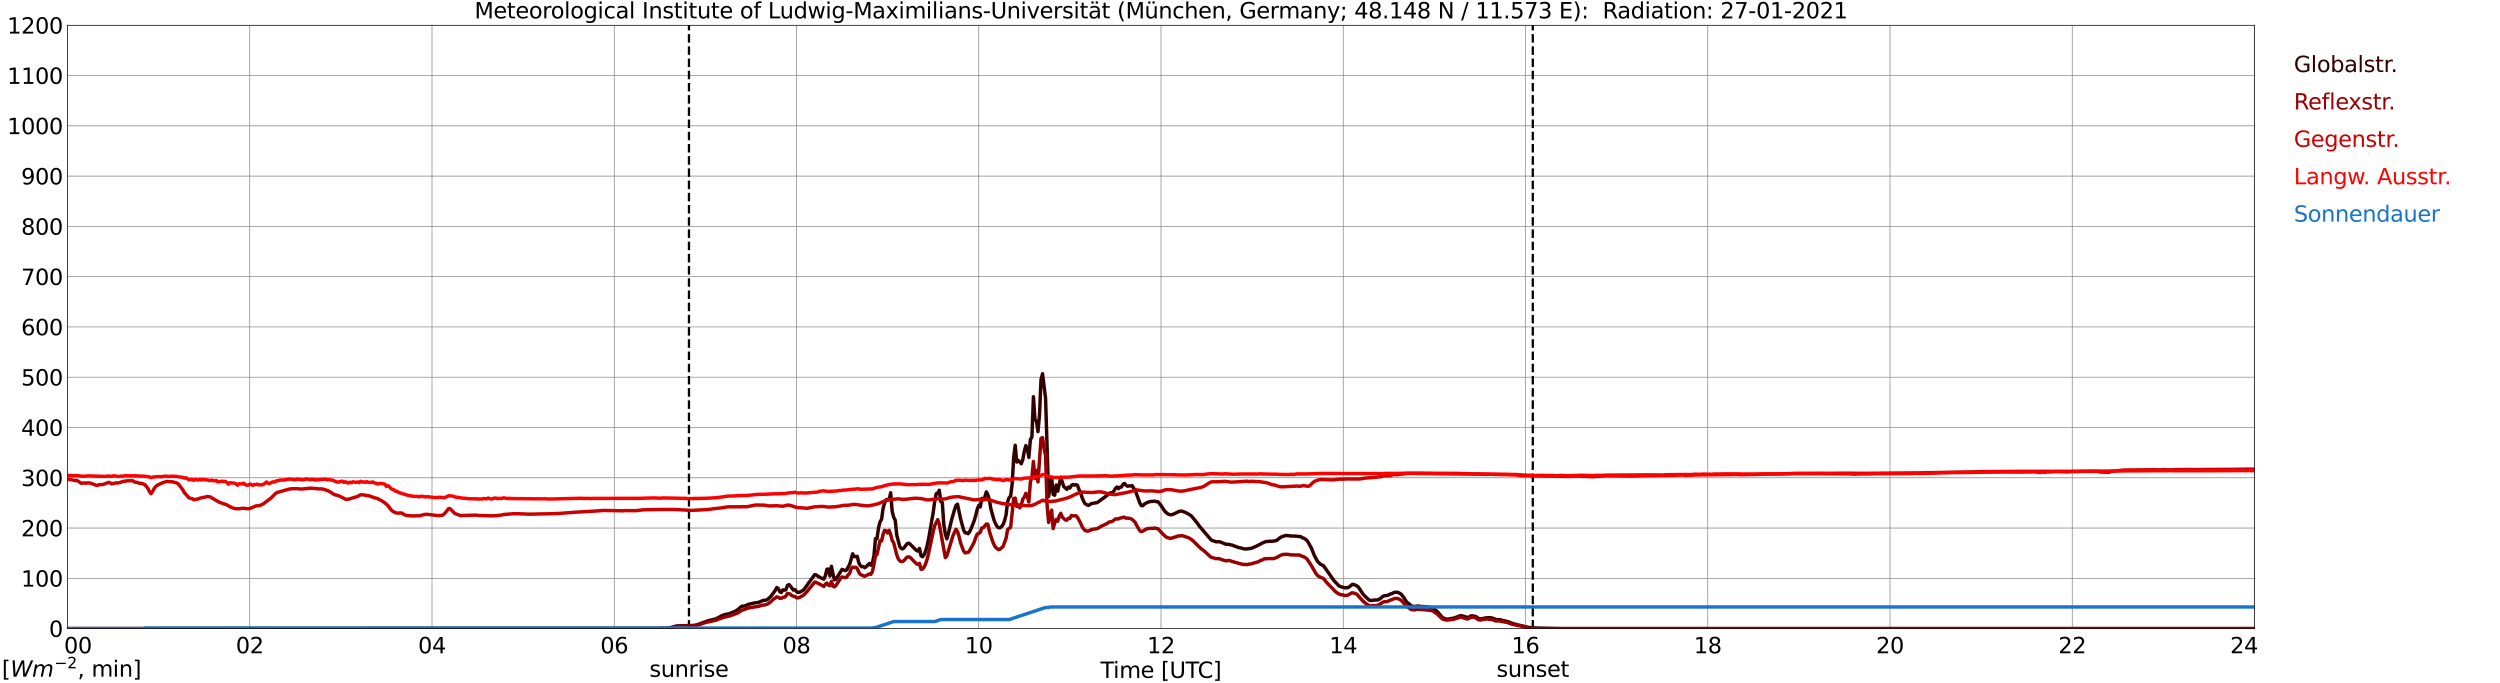 <?xml version="1.0" encoding="utf-8" standalone="no"?>
<!DOCTYPE svg PUBLIC "-//W3C//DTD SVG 1.1//EN"
  "http://www.w3.org/Graphics/SVG/1.1/DTD/svg11.dtd">
<svg xmlns:xlink="http://www.w3.org/1999/xlink" width="1085.4pt" height="296.64pt" viewBox="0 0 1085.4 296.64" xmlns="http://www.w3.org/2000/svg" version="1.1">
 <defs>
  <style type="text/css">*{stroke-linejoin: round; stroke-linecap: butt}</style>
 </defs>
 <g id="figure_1">
  <g id="patch_1">
   <path d="M 0 296.64 
L 1085.4 296.64 
L 1085.4 0 
L 0 0 
z
" style="fill: #ffffff"/>
  </g>
  <g id="axes_1">
   <g id="patch_2">
    <path d="M 29.306 272.909 
L 978.814 272.909 
L 978.814 10.976 
L 29.306 10.976 
z
" style="fill: #ffffff"/>
   </g>
   <g id="patch_3">
    <path d="M 978.814 272.909 
L 978.814 272.909 
L 978.814 10.976 
L 978.814 10.976 
z
" clip-path="url(#p531d136c5c)" style="fill: #d3d3d3; opacity: 0.25; stroke: #d3d3d3; stroke-linejoin: miter"/>
   </g>
   <g id="matplotlib.axis_1">
    <g id="xtick_1">
     <g id="line2d_1">
      <path d="M 29.306 272.909 
L 29.306 10.976 
" clip-path="url(#p531d136c5c)" style="fill: none; stroke: #808080; stroke-width: 0.3; stroke-linecap: square"/>
     </g>
     <g id="line2d_2"/>
     <g id="text_1">
      <!--    00 -->
      <g transform="translate(18.733 283.627) scale(0.095 -0.095)">
       <defs>
        <path id="DejaVuSans-20" transform="scale(0.016)"/>
        <path id="DejaVuSans-30" d="M 2034 4250 
Q 1547 4250 1301 3770 
Q 1056 3291 1056 2328 
Q 1056 1369 1301 889 
Q 1547 409 2034 409 
Q 2525 409 2770 889 
Q 3016 1369 3016 2328 
Q 3016 3291 2770 3770 
Q 2525 4250 2034 4250 
z
M 2034 4750 
Q 2819 4750 3233 4129 
Q 3647 3509 3647 2328 
Q 3647 1150 3233 529 
Q 2819 -91 2034 -91 
Q 1250 -91 836 529 
Q 422 1150 422 2328 
Q 422 3509 836 4129 
Q 1250 4750 2034 4750 
z
" transform="scale(0.016)"/>
       </defs>
       <use xlink:href="#DejaVuSans-20"/>
       <use xlink:href="#DejaVuSans-20" transform="translate(31.787 0)"/>
       <use xlink:href="#DejaVuSans-20" transform="translate(63.574 0)"/>
       <use xlink:href="#DejaVuSans-30" transform="translate(95.361 0)"/>
       <use xlink:href="#DejaVuSans-30" transform="translate(158.984 0)"/>
      </g>
     </g>
    </g>
    <g id="xtick_2">
     <g id="line2d_3">
      <path d="M 108.431 272.909 
L 108.431 10.976 
" clip-path="url(#p531d136c5c)" style="fill: none; stroke: #808080; stroke-width: 0.3; stroke-linecap: square"/>
     </g>
     <g id="line2d_4"/>
     <g id="text_2">
      <!-- 02 -->
      <g transform="translate(102.387 283.627) scale(0.095 -0.095)">
       <defs>
        <path id="DejaVuSans-32" d="M 1228 531 
L 3431 531 
L 3431 0 
L 469 0 
L 469 531 
Q 828 903 1448 1529 
Q 2069 2156 2228 2338 
Q 2531 2678 2651 2914 
Q 2772 3150 2772 3378 
Q 2772 3750 2511 3984 
Q 2250 4219 1831 4219 
Q 1534 4219 1204 4116 
Q 875 4013 500 3803 
L 500 4441 
Q 881 4594 1212 4672 
Q 1544 4750 1819 4750 
Q 2544 4750 2975 4387 
Q 3406 4025 3406 3419 
Q 3406 3131 3298 2873 
Q 3191 2616 2906 2266 
Q 2828 2175 2409 1742 
Q 1991 1309 1228 531 
z
" transform="scale(0.016)"/>
       </defs>
       <use xlink:href="#DejaVuSans-30"/>
       <use xlink:href="#DejaVuSans-32" transform="translate(63.623 0)"/>
      </g>
     </g>
    </g>
    <g id="xtick_3">
     <g id="line2d_5">
      <path d="M 187.557 272.909 
L 187.557 10.976 
" clip-path="url(#p531d136c5c)" style="fill: none; stroke: #808080; stroke-width: 0.3; stroke-linecap: square"/>
     </g>
     <g id="line2d_6"/>
     <g id="text_3">
      <!-- 04 -->
      <g transform="translate(181.513 283.627) scale(0.095 -0.095)">
       <defs>
        <path id="DejaVuSans-34" d="M 2419 4116 
L 825 1625 
L 2419 1625 
L 2419 4116 
z
M 2253 4666 
L 3047 4666 
L 3047 1625 
L 3713 1625 
L 3713 1100 
L 3047 1100 
L 3047 0 
L 2419 0 
L 2419 1100 
L 313 1100 
L 313 1709 
L 2253 4666 
z
" transform="scale(0.016)"/>
       </defs>
       <use xlink:href="#DejaVuSans-30"/>
       <use xlink:href="#DejaVuSans-34" transform="translate(63.623 0)"/>
      </g>
     </g>
    </g>
    <g id="xtick_4">
     <g id="line2d_7">
      <path d="M 266.683 272.909 
L 266.683 10.976 
" clip-path="url(#p531d136c5c)" style="fill: none; stroke: #808080; stroke-width: 0.3; stroke-linecap: square"/>
     </g>
     <g id="line2d_8"/>
     <g id="text_4">
      <!-- 06 -->
      <g transform="translate(260.638 283.627) scale(0.095 -0.095)">
       <defs>
        <path id="DejaVuSans-36" d="M 2113 2584 
Q 1688 2584 1439 2293 
Q 1191 2003 1191 1497 
Q 1191 994 1439 701 
Q 1688 409 2113 409 
Q 2538 409 2786 701 
Q 3034 994 3034 1497 
Q 3034 2003 2786 2293 
Q 2538 2584 2113 2584 
z
M 3366 4563 
L 3366 3988 
Q 3128 4100 2886 4159 
Q 2644 4219 2406 4219 
Q 1781 4219 1451 3797 
Q 1122 3375 1075 2522 
Q 1259 2794 1537 2939 
Q 1816 3084 2150 3084 
Q 2853 3084 3261 2657 
Q 3669 2231 3669 1497 
Q 3669 778 3244 343 
Q 2819 -91 2113 -91 
Q 1303 -91 875 529 
Q 447 1150 447 2328 
Q 447 3434 972 4092 
Q 1497 4750 2381 4750 
Q 2619 4750 2861 4703 
Q 3103 4656 3366 4563 
z
" transform="scale(0.016)"/>
       </defs>
       <use xlink:href="#DejaVuSans-30"/>
       <use xlink:href="#DejaVuSans-36" transform="translate(63.623 0)"/>
      </g>
     </g>
    </g>
    <g id="xtick_5">
     <g id="line2d_9">
      <path d="M 345.808 272.909 
L 345.808 10.976 
" clip-path="url(#p531d136c5c)" style="fill: none; stroke: #808080; stroke-width: 0.3; stroke-linecap: square"/>
     </g>
     <g id="line2d_10"/>
     <g id="text_5">
      <!-- 08 -->
      <g transform="translate(339.764 283.627) scale(0.095 -0.095)">
       <defs>
        <path id="DejaVuSans-38" d="M 2034 2216 
Q 1584 2216 1326 1975 
Q 1069 1734 1069 1313 
Q 1069 891 1326 650 
Q 1584 409 2034 409 
Q 2484 409 2743 651 
Q 3003 894 3003 1313 
Q 3003 1734 2745 1975 
Q 2488 2216 2034 2216 
z
M 1403 2484 
Q 997 2584 770 2862 
Q 544 3141 544 3541 
Q 544 4100 942 4425 
Q 1341 4750 2034 4750 
Q 2731 4750 3128 4425 
Q 3525 4100 3525 3541 
Q 3525 3141 3298 2862 
Q 3072 2584 2669 2484 
Q 3125 2378 3379 2068 
Q 3634 1759 3634 1313 
Q 3634 634 3220 271 
Q 2806 -91 2034 -91 
Q 1263 -91 848 271 
Q 434 634 434 1313 
Q 434 1759 690 2068 
Q 947 2378 1403 2484 
z
M 1172 3481 
Q 1172 3119 1398 2916 
Q 1625 2713 2034 2713 
Q 2441 2713 2670 2916 
Q 2900 3119 2900 3481 
Q 2900 3844 2670 4047 
Q 2441 4250 2034 4250 
Q 1625 4250 1398 4047 
Q 1172 3844 1172 3481 
z
" transform="scale(0.016)"/>
       </defs>
       <use xlink:href="#DejaVuSans-30"/>
       <use xlink:href="#DejaVuSans-38" transform="translate(63.623 0)"/>
      </g>
     </g>
    </g>
    <g id="xtick_6">
     <g id="line2d_11">
      <path d="M 424.934 272.909 
L 424.934 10.976 
" clip-path="url(#p531d136c5c)" style="fill: none; stroke: #808080; stroke-width: 0.3; stroke-linecap: square"/>
     </g>
     <g id="line2d_12"/>
     <g id="text_6">
      <!-- 10 -->
      <g transform="translate(418.89 283.627) scale(0.095 -0.095)">
       <defs>
        <path id="DejaVuSans-31" d="M 794 531 
L 1825 531 
L 1825 4091 
L 703 3866 
L 703 4441 
L 1819 4666 
L 2450 4666 
L 2450 531 
L 3481 531 
L 3481 0 
L 794 0 
L 794 531 
z
" transform="scale(0.016)"/>
       </defs>
       <use xlink:href="#DejaVuSans-31"/>
       <use xlink:href="#DejaVuSans-30" transform="translate(63.623 0)"/>
      </g>
     </g>
    </g>
    <g id="xtick_7">
     <g id="line2d_13">
      <path d="M 504.06 272.909 
L 504.06 10.976 
" clip-path="url(#p531d136c5c)" style="fill: none; stroke: #808080; stroke-width: 0.3; stroke-linecap: square"/>
     </g>
     <g id="line2d_14"/>
     <g id="text_7">
      <!-- 12 -->
      <g transform="translate(498.015 283.627) scale(0.095 -0.095)">
       <use xlink:href="#DejaVuSans-31"/>
       <use xlink:href="#DejaVuSans-32" transform="translate(63.623 0)"/>
      </g>
     </g>
    </g>
    <g id="xtick_8">
     <g id="line2d_15">
      <path d="M 583.185 272.909 
L 583.185 10.976 
" clip-path="url(#p531d136c5c)" style="fill: none; stroke: #808080; stroke-width: 0.3; stroke-linecap: square"/>
     </g>
     <g id="line2d_16"/>
     <g id="text_8">
      <!-- 14 -->
      <g transform="translate(577.141 283.627) scale(0.095 -0.095)">
       <use xlink:href="#DejaVuSans-31"/>
       <use xlink:href="#DejaVuSans-34" transform="translate(63.623 0)"/>
      </g>
     </g>
    </g>
    <g id="xtick_9">
     <g id="line2d_17">
      <path d="M 662.311 272.909 
L 662.311 10.976 
" clip-path="url(#p531d136c5c)" style="fill: none; stroke: #808080; stroke-width: 0.3; stroke-linecap: square"/>
     </g>
     <g id="line2d_18"/>
     <g id="text_9">
      <!-- 16 -->
      <g transform="translate(656.267 283.627) scale(0.095 -0.095)">
       <use xlink:href="#DejaVuSans-31"/>
       <use xlink:href="#DejaVuSans-36" transform="translate(63.623 0)"/>
      </g>
     </g>
    </g>
    <g id="xtick_10">
     <g id="line2d_19">
      <path d="M 741.437 272.909 
L 741.437 10.976 
" clip-path="url(#p531d136c5c)" style="fill: none; stroke: #808080; stroke-width: 0.3; stroke-linecap: square"/>
     </g>
     <g id="line2d_20"/>
     <g id="text_10">
      <!-- 18 -->
      <g transform="translate(735.392 283.627) scale(0.095 -0.095)">
       <use xlink:href="#DejaVuSans-31"/>
       <use xlink:href="#DejaVuSans-38" transform="translate(63.623 0)"/>
      </g>
     </g>
    </g>
    <g id="xtick_11">
     <g id="line2d_21">
      <path d="M 820.562 272.909 
L 820.562 10.976 
" clip-path="url(#p531d136c5c)" style="fill: none; stroke: #808080; stroke-width: 0.3; stroke-linecap: square"/>
     </g>
     <g id="line2d_22"/>
     <g id="text_11">
      <!-- 20 -->
      <g transform="translate(814.518 283.627) scale(0.095 -0.095)">
       <use xlink:href="#DejaVuSans-32"/>
       <use xlink:href="#DejaVuSans-30" transform="translate(63.623 0)"/>
      </g>
     </g>
    </g>
    <g id="xtick_12">
     <g id="line2d_23">
      <path d="M 899.688 272.909 
L 899.688 10.976 
" clip-path="url(#p531d136c5c)" style="fill: none; stroke: #808080; stroke-width: 0.3; stroke-linecap: square"/>
     </g>
     <g id="line2d_24"/>
     <g id="text_12">
      <!-- 22 -->
      <g transform="translate(893.644 283.627) scale(0.095 -0.095)">
       <use xlink:href="#DejaVuSans-32"/>
       <use xlink:href="#DejaVuSans-32" transform="translate(63.623 0)"/>
      </g>
     </g>
    </g>
    <g id="xtick_13">
     <g id="line2d_25">
      <path d="M 978.814 272.909 
L 978.814 10.976 
" clip-path="url(#p531d136c5c)" style="fill: none; stroke: #808080; stroke-width: 0.3; stroke-linecap: square"/>
     </g>
     <g id="line2d_26"/>
     <g id="text_13">
      <!-- 24    -->
      <g transform="translate(968.241 283.627) scale(0.095 -0.095)">
       <use xlink:href="#DejaVuSans-32"/>
       <use xlink:href="#DejaVuSans-34" transform="translate(63.623 0)"/>
       <use xlink:href="#DejaVuSans-20" transform="translate(127.246 0)"/>
       <use xlink:href="#DejaVuSans-20" transform="translate(159.033 0)"/>
       <use xlink:href="#DejaVuSans-20" transform="translate(190.82 0)"/>
      </g>
     </g>
    </g>
    <g id="text_14">
     <!-- Time [UTC] -->
     <g transform="translate(477.806 294.322) scale(0.095 -0.095)">
      <defs>
       <path id="DejaVuSans-54" d="M -19 4666 
L 3928 4666 
L 3928 4134 
L 2272 4134 
L 2272 0 
L 1638 0 
L 1638 4134 
L -19 4134 
L -19 4666 
z
" transform="scale(0.016)"/>
       <path id="DejaVuSans-69" d="M 603 3500 
L 1178 3500 
L 1178 0 
L 603 0 
L 603 3500 
z
M 603 4863 
L 1178 4863 
L 1178 4134 
L 603 4134 
L 603 4863 
z
" transform="scale(0.016)"/>
       <path id="DejaVuSans-6d" d="M 3328 2828 
Q 3544 3216 3844 3400 
Q 4144 3584 4550 3584 
Q 5097 3584 5394 3201 
Q 5691 2819 5691 2113 
L 5691 0 
L 5113 0 
L 5113 2094 
Q 5113 2597 4934 2840 
Q 4756 3084 4391 3084 
Q 3944 3084 3684 2787 
Q 3425 2491 3425 1978 
L 3425 0 
L 2847 0 
L 2847 2094 
Q 2847 2600 2669 2842 
Q 2491 3084 2119 3084 
Q 1678 3084 1418 2786 
Q 1159 2488 1159 1978 
L 1159 0 
L 581 0 
L 581 3500 
L 1159 3500 
L 1159 2956 
Q 1356 3278 1631 3431 
Q 1906 3584 2284 3584 
Q 2666 3584 2933 3390 
Q 3200 3197 3328 2828 
z
" transform="scale(0.016)"/>
       <path id="DejaVuSans-65" d="M 3597 1894 
L 3597 1613 
L 953 1613 
Q 991 1019 1311 708 
Q 1631 397 2203 397 
Q 2534 397 2845 478 
Q 3156 559 3463 722 
L 3463 178 
Q 3153 47 2828 -22 
Q 2503 -91 2169 -91 
Q 1331 -91 842 396 
Q 353 884 353 1716 
Q 353 2575 817 3079 
Q 1281 3584 2069 3584 
Q 2775 3584 3186 3129 
Q 3597 2675 3597 1894 
z
M 3022 2063 
Q 3016 2534 2758 2815 
Q 2500 3097 2075 3097 
Q 1594 3097 1305 2825 
Q 1016 2553 972 2059 
L 3022 2063 
z
" transform="scale(0.016)"/>
       <path id="DejaVuSans-5b" d="M 550 4863 
L 1875 4863 
L 1875 4416 
L 1125 4416 
L 1125 -397 
L 1875 -397 
L 1875 -844 
L 550 -844 
L 550 4863 
z
" transform="scale(0.016)"/>
       <path id="DejaVuSans-55" d="M 556 4666 
L 1191 4666 
L 1191 1831 
Q 1191 1081 1462 751 
Q 1734 422 2344 422 
Q 2950 422 3222 751 
Q 3494 1081 3494 1831 
L 3494 4666 
L 4128 4666 
L 4128 1753 
Q 4128 841 3676 375 
Q 3225 -91 2344 -91 
Q 1459 -91 1007 375 
Q 556 841 556 1753 
L 556 4666 
z
" transform="scale(0.016)"/>
       <path id="DejaVuSans-43" d="M 4122 4306 
L 4122 3641 
Q 3803 3938 3442 4084 
Q 3081 4231 2675 4231 
Q 1875 4231 1450 3742 
Q 1025 3253 1025 2328 
Q 1025 1406 1450 917 
Q 1875 428 2675 428 
Q 3081 428 3442 575 
Q 3803 722 4122 1019 
L 4122 359 
Q 3791 134 3420 21 
Q 3050 -91 2638 -91 
Q 1578 -91 968 557 
Q 359 1206 359 2328 
Q 359 3453 968 4101 
Q 1578 4750 2638 4750 
Q 3056 4750 3426 4639 
Q 3797 4528 4122 4306 
z
" transform="scale(0.016)"/>
       <path id="DejaVuSans-5d" d="M 1947 4863 
L 1947 -844 
L 622 -844 
L 622 -397 
L 1369 -397 
L 1369 4416 
L 622 4416 
L 622 4863 
L 1947 4863 
z
" transform="scale(0.016)"/>
      </defs>
      <use xlink:href="#DejaVuSans-54"/>
      <use xlink:href="#DejaVuSans-69" transform="translate(57.959 0)"/>
      <use xlink:href="#DejaVuSans-6d" transform="translate(85.742 0)"/>
      <use xlink:href="#DejaVuSans-65" transform="translate(183.154 0)"/>
      <use xlink:href="#DejaVuSans-20" transform="translate(244.678 0)"/>
      <use xlink:href="#DejaVuSans-5b" transform="translate(276.465 0)"/>
      <use xlink:href="#DejaVuSans-55" transform="translate(315.479 0)"/>
      <use xlink:href="#DejaVuSans-54" transform="translate(388.672 0)"/>
      <use xlink:href="#DejaVuSans-43" transform="translate(443.881 0)"/>
      <use xlink:href="#DejaVuSans-5d" transform="translate(513.705 0)"/>
     </g>
    </g>
   </g>
   <g id="matplotlib.axis_2">
    <g id="ytick_1">
     <g id="line2d_27">
      <path d="M 29.306 272.909 
L 978.814 272.909 
" clip-path="url(#p531d136c5c)" style="fill: none; stroke: #808080; stroke-width: 0.3; stroke-linecap: square"/>
     </g>
     <g id="line2d_28"/>
     <g id="text_15">
      <!-- 0 -->
      <g transform="translate(21.261 276.518) scale(0.095 -0.095)">
       <use xlink:href="#DejaVuSans-30"/>
      </g>
     </g>
    </g>
    <g id="ytick_2">
     <g id="line2d_29">
      <path d="M 29.306 251.081 
L 978.814 251.081 
" clip-path="url(#p531d136c5c)" style="fill: none; stroke: #808080; stroke-width: 0.3; stroke-linecap: square"/>
     </g>
     <g id="line2d_30"/>
     <g id="text_16">
      <!-- 100 -->
      <g transform="translate(9.173 254.69) scale(0.095 -0.095)">
       <use xlink:href="#DejaVuSans-31"/>
       <use xlink:href="#DejaVuSans-30" transform="translate(63.623 0)"/>
       <use xlink:href="#DejaVuSans-30" transform="translate(127.246 0)"/>
      </g>
     </g>
    </g>
    <g id="ytick_3">
     <g id="line2d_31">
      <path d="M 29.306 229.253 
L 978.814 229.253 
" clip-path="url(#p531d136c5c)" style="fill: none; stroke: #808080; stroke-width: 0.3; stroke-linecap: square"/>
     </g>
     <g id="line2d_32"/>
     <g id="text_17">
      <!-- 200 -->
      <g transform="translate(9.173 232.863) scale(0.095 -0.095)">
       <use xlink:href="#DejaVuSans-32"/>
       <use xlink:href="#DejaVuSans-30" transform="translate(63.623 0)"/>
       <use xlink:href="#DejaVuSans-30" transform="translate(127.246 0)"/>
      </g>
     </g>
    </g>
    <g id="ytick_4">
     <g id="line2d_33">
      <path d="M 29.306 207.426 
L 978.814 207.426 
" clip-path="url(#p531d136c5c)" style="fill: none; stroke: #808080; stroke-width: 0.3; stroke-linecap: square"/>
     </g>
     <g id="line2d_34"/>
     <g id="text_18">
      <!-- 300 -->
      <g transform="translate(9.173 211.035) scale(0.095 -0.095)">
       <defs>
        <path id="DejaVuSans-33" d="M 2597 2516 
Q 3050 2419 3304 2112 
Q 3559 1806 3559 1356 
Q 3559 666 3084 287 
Q 2609 -91 1734 -91 
Q 1441 -91 1130 -33 
Q 819 25 488 141 
L 488 750 
Q 750 597 1062 519 
Q 1375 441 1716 441 
Q 2309 441 2620 675 
Q 2931 909 2931 1356 
Q 2931 1769 2642 2001 
Q 2353 2234 1838 2234 
L 1294 2234 
L 1294 2753 
L 1863 2753 
Q 2328 2753 2575 2939 
Q 2822 3125 2822 3475 
Q 2822 3834 2567 4026 
Q 2313 4219 1838 4219 
Q 1578 4219 1281 4162 
Q 984 4106 628 3988 
L 628 4550 
Q 988 4650 1302 4700 
Q 1616 4750 1894 4750 
Q 2613 4750 3031 4423 
Q 3450 4097 3450 3541 
Q 3450 3153 3228 2886 
Q 3006 2619 2597 2516 
z
" transform="scale(0.016)"/>
       </defs>
       <use xlink:href="#DejaVuSans-33"/>
       <use xlink:href="#DejaVuSans-30" transform="translate(63.623 0)"/>
       <use xlink:href="#DejaVuSans-30" transform="translate(127.246 0)"/>
      </g>
     </g>
    </g>
    <g id="ytick_5">
     <g id="line2d_35">
      <path d="M 29.306 185.598 
L 978.814 185.598 
" clip-path="url(#p531d136c5c)" style="fill: none; stroke: #808080; stroke-width: 0.3; stroke-linecap: square"/>
     </g>
     <g id="line2d_36"/>
     <g id="text_19">
      <!-- 400 -->
      <g transform="translate(9.173 189.207) scale(0.095 -0.095)">
       <use xlink:href="#DejaVuSans-34"/>
       <use xlink:href="#DejaVuSans-30" transform="translate(63.623 0)"/>
       <use xlink:href="#DejaVuSans-30" transform="translate(127.246 0)"/>
      </g>
     </g>
    </g>
    <g id="ytick_6">
     <g id="line2d_37">
      <path d="M 29.306 163.77 
L 978.814 163.77 
" clip-path="url(#p531d136c5c)" style="fill: none; stroke: #808080; stroke-width: 0.3; stroke-linecap: square"/>
     </g>
     <g id="line2d_38"/>
     <g id="text_20">
      <!-- 500 -->
      <g transform="translate(9.173 167.379) scale(0.095 -0.095)">
       <defs>
        <path id="DejaVuSans-35" d="M 691 4666 
L 3169 4666 
L 3169 4134 
L 1269 4134 
L 1269 2991 
Q 1406 3038 1543 3061 
Q 1681 3084 1819 3084 
Q 2600 3084 3056 2656 
Q 3513 2228 3513 1497 
Q 3513 744 3044 326 
Q 2575 -91 1722 -91 
Q 1428 -91 1123 -41 
Q 819 9 494 109 
L 494 744 
Q 775 591 1075 516 
Q 1375 441 1709 441 
Q 2250 441 2565 725 
Q 2881 1009 2881 1497 
Q 2881 1984 2565 2268 
Q 2250 2553 1709 2553 
Q 1456 2553 1204 2497 
Q 953 2441 691 2322 
L 691 4666 
z
" transform="scale(0.016)"/>
       </defs>
       <use xlink:href="#DejaVuSans-35"/>
       <use xlink:href="#DejaVuSans-30" transform="translate(63.623 0)"/>
       <use xlink:href="#DejaVuSans-30" transform="translate(127.246 0)"/>
      </g>
     </g>
    </g>
    <g id="ytick_7">
     <g id="line2d_39">
      <path d="M 29.306 141.942 
L 978.814 141.942 
" clip-path="url(#p531d136c5c)" style="fill: none; stroke: #808080; stroke-width: 0.3; stroke-linecap: square"/>
     </g>
     <g id="line2d_40"/>
     <g id="text_21">
      <!-- 600 -->
      <g transform="translate(9.173 145.551) scale(0.095 -0.095)">
       <use xlink:href="#DejaVuSans-36"/>
       <use xlink:href="#DejaVuSans-30" transform="translate(63.623 0)"/>
       <use xlink:href="#DejaVuSans-30" transform="translate(127.246 0)"/>
      </g>
     </g>
    </g>
    <g id="ytick_8">
     <g id="line2d_41">
      <path d="M 29.306 120.114 
L 978.814 120.114 
" clip-path="url(#p531d136c5c)" style="fill: none; stroke: #808080; stroke-width: 0.3; stroke-linecap: square"/>
     </g>
     <g id="line2d_42"/>
     <g id="text_22">
      <!-- 700 -->
      <g transform="translate(9.173 123.724) scale(0.095 -0.095)">
       <defs>
        <path id="DejaVuSans-37" d="M 525 4666 
L 3525 4666 
L 3525 4397 
L 1831 0 
L 1172 0 
L 2766 4134 
L 525 4134 
L 525 4666 
z
" transform="scale(0.016)"/>
       </defs>
       <use xlink:href="#DejaVuSans-37"/>
       <use xlink:href="#DejaVuSans-30" transform="translate(63.623 0)"/>
       <use xlink:href="#DejaVuSans-30" transform="translate(127.246 0)"/>
      </g>
     </g>
    </g>
    <g id="ytick_9">
     <g id="line2d_43">
      <path d="M 29.306 98.287 
L 978.814 98.287 
" clip-path="url(#p531d136c5c)" style="fill: none; stroke: #808080; stroke-width: 0.3; stroke-linecap: square"/>
     </g>
     <g id="line2d_44"/>
     <g id="text_23">
      <!-- 800 -->
      <g transform="translate(9.173 101.896) scale(0.095 -0.095)">
       <use xlink:href="#DejaVuSans-38"/>
       <use xlink:href="#DejaVuSans-30" transform="translate(63.623 0)"/>
       <use xlink:href="#DejaVuSans-30" transform="translate(127.246 0)"/>
      </g>
     </g>
    </g>
    <g id="ytick_10">
     <g id="line2d_45">
      <path d="M 29.306 76.459 
L 978.814 76.459 
" clip-path="url(#p531d136c5c)" style="fill: none; stroke: #808080; stroke-width: 0.3; stroke-linecap: square"/>
     </g>
     <g id="line2d_46"/>
     <g id="text_24">
      <!-- 900 -->
      <g transform="translate(9.173 80.068) scale(0.095 -0.095)">
       <defs>
        <path id="DejaVuSans-39" d="M 703 97 
L 703 672 
Q 941 559 1184 500 
Q 1428 441 1663 441 
Q 2288 441 2617 861 
Q 2947 1281 2994 2138 
Q 2813 1869 2534 1725 
Q 2256 1581 1919 1581 
Q 1219 1581 811 2004 
Q 403 2428 403 3163 
Q 403 3881 828 4315 
Q 1253 4750 1959 4750 
Q 2769 4750 3195 4129 
Q 3622 3509 3622 2328 
Q 3622 1225 3098 567 
Q 2575 -91 1691 -91 
Q 1453 -91 1209 -44 
Q 966 3 703 97 
z
M 1959 2075 
Q 2384 2075 2632 2365 
Q 2881 2656 2881 3163 
Q 2881 3666 2632 3958 
Q 2384 4250 1959 4250 
Q 1534 4250 1286 3958 
Q 1038 3666 1038 3163 
Q 1038 2656 1286 2365 
Q 1534 2075 1959 2075 
z
" transform="scale(0.016)"/>
       </defs>
       <use xlink:href="#DejaVuSans-39"/>
       <use xlink:href="#DejaVuSans-30" transform="translate(63.623 0)"/>
       <use xlink:href="#DejaVuSans-30" transform="translate(127.246 0)"/>
      </g>
     </g>
    </g>
    <g id="ytick_11">
     <g id="line2d_47">
      <path d="M 29.306 54.631 
L 978.814 54.631 
" clip-path="url(#p531d136c5c)" style="fill: none; stroke: #808080; stroke-width: 0.3; stroke-linecap: square"/>
     </g>
     <g id="line2d_48"/>
     <g id="text_25">
      <!-- 1000 -->
      <g transform="translate(3.128 58.24) scale(0.095 -0.095)">
       <use xlink:href="#DejaVuSans-31"/>
       <use xlink:href="#DejaVuSans-30" transform="translate(63.623 0)"/>
       <use xlink:href="#DejaVuSans-30" transform="translate(127.246 0)"/>
       <use xlink:href="#DejaVuSans-30" transform="translate(190.869 0)"/>
      </g>
     </g>
    </g>
    <g id="ytick_12">
     <g id="line2d_49">
      <path d="M 29.306 32.803 
L 978.814 32.803 
" clip-path="url(#p531d136c5c)" style="fill: none; stroke: #808080; stroke-width: 0.3; stroke-linecap: square"/>
     </g>
     <g id="line2d_50"/>
     <g id="text_26">
      <!-- 1100 -->
      <g transform="translate(3.128 36.413) scale(0.095 -0.095)">
       <use xlink:href="#DejaVuSans-31"/>
       <use xlink:href="#DejaVuSans-31" transform="translate(63.623 0)"/>
       <use xlink:href="#DejaVuSans-30" transform="translate(127.246 0)"/>
       <use xlink:href="#DejaVuSans-30" transform="translate(190.869 0)"/>
      </g>
     </g>
    </g>
    <g id="ytick_13">
     <g id="line2d_51">
      <path d="M 29.306 10.976 
L 978.814 10.976 
" clip-path="url(#p531d136c5c)" style="fill: none; stroke: #808080; stroke-width: 0.3; stroke-linecap: square"/>
     </g>
     <g id="line2d_52"/>
     <g id="text_27">
      <!-- 1200 -->
      <g transform="translate(3.128 14.585) scale(0.095 -0.095)">
       <use xlink:href="#DejaVuSans-31"/>
       <use xlink:href="#DejaVuSans-32" transform="translate(63.623 0)"/>
       <use xlink:href="#DejaVuSans-30" transform="translate(127.246 0)"/>
       <use xlink:href="#DejaVuSans-30" transform="translate(190.869 0)"/>
      </g>
     </g>
    </g>
   </g>
   <g id="line2d_53">
    <path d="M 299.124 272.909 
L 299.124 10.976 
" clip-path="url(#p531d136c5c)" style="fill: none; stroke-dasharray: 3.7,1.6; stroke-dashoffset: 0; stroke: #000000"/>
   </g>
   <g id="line2d_54">
    <path d="M 665.476 272.909 
L 665.476 10.976 
" clip-path="url(#p531d136c5c)" style="fill: none; stroke-dasharray: 3.7,1.6; stroke-dashoffset: 0; stroke: #000000"/>
   </g>
   <g id="line2d_55">
    <path d="M 29.306 272.909 
L 285.805 272.826 
L 287.124 272.701 
L 288.442 272.763 
L 290.42 272.66 
L 292.399 272.143 
L 293.717 271.75 
L 295.036 271.708 
L 301.63 271.523 
L 302.949 271.152 
L 307.564 269.456 
L 310.861 268.67 
L 313.499 267.264 
L 314.818 266.788 
L 316.136 266.561 
L 316.796 266.376 
L 318.114 265.817 
L 318.774 265.612 
L 320.093 264.826 
L 320.752 264.411 
L 321.411 263.669 
L 322.071 263.213 
L 323.39 263.088 
L 324.708 262.449 
L 327.346 261.807 
L 329.324 261.539 
L 331.302 260.692 
L 332.621 260.548 
L 333.28 260.216 
L 334.599 258.996 
L 335.918 257.239 
L 336.577 256.331 
L 337.236 255.069 
L 337.896 255.484 
L 338.555 256.909 
L 339.215 257.239 
L 339.874 256.104 
L 340.533 256.248 
L 341.193 256.062 
L 341.852 254.2 
L 342.512 253.81 
L 343.171 254.449 
L 343.83 255.42 
L 344.49 256.187 
L 345.149 255.999 
L 345.808 256.826 
L 346.468 257.219 
L 347.127 257.116 
L 348.446 256.433 
L 349.105 255.896 
L 351.083 253.107 
L 353.721 249.468 
L 354.38 249.592 
L 355.04 250.129 
L 357.018 251.203 
L 357.677 251.43 
L 358.337 249.985 
L 358.996 247.132 
L 359.655 247.069 
L 360.315 250.108 
L 360.974 245.851 
L 361.634 249.136 
L 362.293 251.721 
L 362.952 251.472 
L 365.59 247.194 
L 366.909 247.711 
L 367.568 247.462 
L 368.887 245.024 
L 370.206 240.436 
L 370.865 241.654 
L 371.524 241.695 
L 372.184 241.551 
L 372.843 244.28 
L 373.502 245.541 
L 374.162 246.037 
L 374.821 245.995 
L 375.481 246.471 
L 376.14 245.973 
L 377.459 244.609 
L 378.118 245.417 
L 378.777 244.299 
L 379.437 241.219 
L 380.096 233.841 
L 380.756 233.903 
L 381.415 229.19 
L 382.074 226.586 
L 382.734 225.51 
L 383.393 220.778 
L 384.053 218.337 
L 384.712 216.973 
L 385.371 216.851 
L 386.031 216.851 
L 386.69 213.935 
L 387.349 221.976 
L 388.009 224.602 
L 388.668 225.861 
L 389.328 232.27 
L 390.646 237.314 
L 391.306 238.181 
L 391.965 238.286 
L 392.624 237.707 
L 393.284 236.736 
L 393.943 235.97 
L 394.603 235.845 
L 395.262 236.363 
L 397.24 238.388 
L 397.899 238.947 
L 398.559 239.277 
L 399.218 238.1 
L 399.878 241.324 
L 400.537 241.717 
L 401.196 240.868 
L 401.856 239.277 
L 402.515 236.982 
L 403.175 233.841 
L 405.153 222.493 
L 405.812 217.637 
L 406.471 214.369 
L 407.131 214.122 
L 407.79 212.841 
L 408.45 217.717 
L 409.109 218.152 
L 409.768 227.66 
L 410.428 231.918 
L 411.087 233.924 
L 411.746 231.547 
L 413.065 226.007 
L 414.384 221.356 
L 415.043 219.455 
L 415.703 218.876 
L 417.022 225.139 
L 418.34 230.059 
L 419 231.34 
L 419.659 231.318 
L 420.318 231.711 
L 420.978 230.845 
L 421.637 229.458 
L 422.956 226.069 
L 423.615 223.816 
L 424.275 221.088 
L 424.934 219.433 
L 425.593 220.094 
L 426.253 216.395 
L 426.912 217.014 
L 427.572 215.755 
L 428.231 213.563 
L 428.89 214.762 
L 429.55 217.097 
L 430.209 220.963 
L 431.528 225.676 
L 432.187 227.267 
L 432.847 228.487 
L 433.506 229.107 
L 434.165 229.149 
L 434.825 228.631 
L 435.484 227.765 
L 436.144 226.11 
L 436.803 223.445 
L 437.462 217.864 
L 438.122 216.002 
L 438.781 215.445 
L 439.44 210.132 
L 440.1 198.618 
L 440.759 193.327 
L 441.419 200.583 
L 442.078 199.86 
L 443.397 201.346 
L 444.056 199.528 
L 444.716 195.931 
L 445.375 193.451 
L 446.034 194.774 
L 446.694 198.598 
L 447.353 190.806 
L 448.012 189.813 
L 448.672 172.244 
L 449.331 182.145 
L 449.991 182.867 
L 450.65 187.394 
L 451.309 180.202 
L 451.969 164.783 
L 452.628 162.26 
L 453.947 172.905 
L 455.266 215.506 
L 456.584 207.384 
L 457.244 214.701 
L 457.903 214.989 
L 458.563 210.586 
L 459.222 213.212 
L 460.541 207.238 
L 461.859 211.311 
L 462.519 211.828 
L 463.178 212.49 
L 463.838 211.455 
L 464.497 211.889 
L 465.156 210.732 
L 465.816 210.34 
L 466.475 210.628 
L 467.134 210.381 
L 467.794 210.711 
L 468.453 212.551 
L 469.113 213.729 
L 469.772 215.96 
L 470.431 217.554 
L 471.091 218.669 
L 472.409 219.455 
L 473.069 219.164 
L 473.728 218.669 
L 475.706 218.298 
L 476.366 218.215 
L 480.981 214.825 
L 481.641 214.122 
L 482.3 213.915 
L 482.96 213.915 
L 483.619 213.192 
L 484.278 212.033 
L 484.938 211.435 
L 485.597 212.158 
L 486.256 211.516 
L 486.916 211.435 
L 487.575 210.215 
L 488.235 209.925 
L 488.894 210.669 
L 489.553 211.103 
L 490.213 210.938 
L 490.872 211.021 
L 491.532 210.815 
L 492.191 211.972 
L 492.85 212.819 
L 494.828 218.298 
L 495.488 219.496 
L 496.147 219.557 
L 496.807 218.876 
L 498.125 218.132 
L 499.444 217.739 
L 500.763 217.637 
L 501.422 217.573 
L 502.082 217.822 
L 502.741 217.842 
L 504.06 219.455 
L 505.379 221.48 
L 506.038 222.286 
L 506.697 222.886 
L 507.357 223.257 
L 508.016 223.484 
L 508.675 223.465 
L 509.335 223.279 
L 511.972 222.017 
L 512.632 221.893 
L 513.291 221.956 
L 514.61 222.452 
L 515.929 223.133 
L 517.247 224.002 
L 519.885 227.186 
L 520.544 228.219 
L 525.819 234.42 
L 526.479 234.771 
L 527.138 234.896 
L 527.797 235.184 
L 528.457 235.247 
L 529.116 235.142 
L 529.776 235.289 
L 532.413 236.363 
L 533.073 236.28 
L 535.051 236.694 
L 536.369 237.231 
L 537.029 237.417 
L 537.688 237.768 
L 538.348 237.81 
L 540.326 238.347 
L 541.644 238.305 
L 542.304 238.161 
L 542.963 238.139 
L 544.282 237.685 
L 544.941 237.314 
L 545.601 237.087 
L 546.26 236.673 
L 546.919 236.446 
L 547.579 235.97 
L 549.557 235.142 
L 550.876 235.04 
L 551.535 234.957 
L 552.195 235.04 
L 554.173 234.688 
L 556.151 233.18 
L 558.129 232.477 
L 559.448 232.58 
L 560.766 232.746 
L 562.085 232.746 
L 564.723 232.973 
L 565.382 233.468 
L 566.042 233.656 
L 567.36 234.523 
L 568.02 235.557 
L 569.338 237.954 
L 570.657 241.219 
L 571.976 243.679 
L 573.295 244.982 
L 574.613 245.624 
L 579.229 252.175 
L 581.207 254.242 
L 581.867 254.635 
L 583.845 255.213 
L 585.164 255.152 
L 585.823 254.781 
L 587.142 253.705 
L 587.801 253.768 
L 589.12 254.388 
L 589.779 254.925 
L 591.757 257.922 
L 593.076 259.306 
L 594.395 260.484 
L 595.054 260.692 
L 595.714 260.692 
L 596.373 260.548 
L 598.351 260.443 
L 599.67 259.576 
L 600.329 258.954 
L 600.989 258.666 
L 602.307 258.542 
L 603.626 257.902 
L 604.286 257.756 
L 604.945 257.363 
L 605.604 257.136 
L 606.923 257.158 
L 608.242 257.902 
L 609.561 259.493 
L 610.22 260.65 
L 610.879 261.58 
L 611.539 261.995 
L 612.858 263.152 
L 614.176 263.318 
L 614.836 263.276 
L 615.495 263.088 
L 616.814 263.276 
L 620.111 263.481 
L 621.429 263.874 
L 622.089 263.999 
L 623.408 265.073 
L 624.067 265.57 
L 625.386 267.12 
L 626.045 267.864 
L 626.705 268.382 
L 628.023 268.775 
L 628.683 268.794 
L 631.32 268.318 
L 633.298 267.574 
L 633.958 267.327 
L 634.617 267.327 
L 637.255 268.113 
L 637.914 267.843 
L 638.573 267.41 
L 639.233 267.369 
L 640.552 267.637 
L 641.211 267.947 
L 641.87 268.484 
L 642.53 268.692 
L 643.848 268.545 
L 645.167 268.235 
L 647.145 268.174 
L 647.805 268.318 
L 649.783 269.043 
L 651.102 269.021 
L 655.058 270.014 
L 656.377 270.593 
L 659.014 271.315 
L 663.63 272.391 
L 664.949 272.516 
L 667.586 272.68 
L 677.477 272.909 
L 978.154 272.909 
L 978.154 272.909 
" clip-path="url(#p531d136c5c)" style="fill: none; stroke: #330000; stroke-width: 1.5; stroke-linecap: square"/>
   </g>
   <g id="line2d_56">
    <path d="M 29.306 272.909 
L 291.739 272.909 
L 292.399 272.271 
L 293.717 272.003 
L 299.652 271.713 
L 300.971 271.734 
L 302.289 271.527 
L 305.586 270.534 
L 306.246 270.265 
L 310.861 269.274 
L 312.18 268.696 
L 312.839 268.53 
L 314.158 268.013 
L 315.477 267.725 
L 316.796 267.413 
L 320.093 266.236 
L 320.752 265.885 
L 321.411 265.348 
L 322.071 264.996 
L 324.049 264.293 
L 324.708 264.023 
L 327.346 263.549 
L 329.324 263.259 
L 330.643 262.824 
L 332.621 262.495 
L 333.28 262.226 
L 334.599 261.294 
L 335.918 260.013 
L 336.577 259.683 
L 337.236 259.125 
L 337.896 259.332 
L 338.555 259.766 
L 339.215 259.766 
L 339.874 259.332 
L 340.533 259.31 
L 341.193 258.795 
L 341.852 257.636 
L 342.512 257.719 
L 343.171 258.051 
L 343.83 258.607 
L 344.49 258.878 
L 345.149 259 
L 345.808 259.539 
L 346.468 259.579 
L 347.127 259.373 
L 348.446 258.649 
L 349.105 258.175 
L 350.424 256.789 
L 353.721 252.696 
L 354.38 252.862 
L 357.018 254.205 
L 357.677 254.619 
L 358.337 253.648 
L 358.996 253.109 
L 359.655 254.061 
L 360.315 254.288 
L 360.974 252.386 
L 361.634 254.515 
L 362.293 254.785 
L 362.952 254.122 
L 364.271 252.138 
L 364.93 251.064 
L 365.59 250.505 
L 366.909 250.754 
L 367.568 250.651 
L 368.227 249.533 
L 368.887 248.935 
L 369.546 246.888 
L 370.206 246.207 
L 370.865 246.412 
L 371.524 246.288 
L 372.184 246.827 
L 372.843 248.438 
L 373.502 249.389 
L 374.821 250.009 
L 375.481 250.195 
L 377.459 249.162 
L 378.118 249.328 
L 378.777 248.086 
L 379.437 245.028 
L 380.096 241.287 
L 380.756 240.75 
L 382.074 234.795 
L 382.734 234.878 
L 383.393 232.067 
L 384.053 230.268 
L 384.712 230.456 
L 385.371 231.405 
L 386.031 230.249 
L 386.69 232.067 
L 387.349 234.651 
L 388.009 235.686 
L 389.328 240.831 
L 389.987 242.61 
L 390.646 243.498 
L 391.306 243.808 
L 391.965 243.747 
L 392.624 243.23 
L 393.284 242.424 
L 393.943 241.824 
L 394.603 241.741 
L 395.262 242.092 
L 396.581 243.457 
L 397.899 244.801 
L 398.559 245.028 
L 399.218 244.613 
L 399.878 247.156 
L 400.537 247.054 
L 401.196 246.248 
L 401.856 244.843 
L 402.515 242.817 
L 403.175 240.108 
L 405.153 230.849 
L 405.812 228.182 
L 407.131 225.597 
L 407.79 227.54 
L 410.428 242.092 
L 411.087 241.37 
L 413.725 232.626 
L 415.043 229.795 
L 415.703 230.703 
L 416.362 232.875 
L 417.022 235.644 
L 418.34 239.22 
L 419 240.047 
L 419.659 239.859 
L 420.318 239.901 
L 420.978 239.034 
L 422.297 236.677 
L 422.956 235.313 
L 423.615 233.39 
L 424.275 231.862 
L 424.934 231.613 
L 425.593 231.137 
L 426.253 229.236 
L 426.912 229.111 
L 428.231 227.52 
L 428.89 227.603 
L 429.55 230.703 
L 430.869 234.795 
L 431.528 236.387 
L 432.187 237.587 
L 433.506 238.641 
L 434.165 238.434 
L 435.484 237.277 
L 436.803 233.7 
L 437.462 229.958 
L 438.122 229.36 
L 438.781 228.926 
L 440.1 216.462 
L 440.759 216.255 
L 441.419 219.83 
L 442.078 219.232 
L 442.737 220.472 
L 443.397 219.252 
L 444.056 216.667 
L 444.716 215.842 
L 445.375 214.188 
L 446.034 215.635 
L 446.694 217.971 
L 447.353 209.268 
L 448.012 207.14 
L 448.672 200.36 
L 449.331 207.738 
L 449.991 204.204 
L 450.65 209.226 
L 451.969 190.273 
L 452.628 190.003 
L 453.287 194.634 
L 453.947 197.756 
L 454.606 219.274 
L 455.266 226.817 
L 455.925 224.379 
L 456.584 221.485 
L 457.244 229.485 
L 457.903 227.066 
L 458.563 225.495 
L 459.222 226.3 
L 459.881 224.089 
L 460.541 222.869 
L 461.2 224.501 
L 462.519 225.743 
L 463.178 225.846 
L 463.838 224.999 
L 464.497 225.082 
L 465.156 223.799 
L 465.816 223.964 
L 467.134 223.945 
L 467.794 224.626 
L 469.113 227.025 
L 469.772 228.553 
L 470.431 229.607 
L 471.091 230.332 
L 471.75 230.539 
L 472.409 230.6 
L 474.388 229.795 
L 476.366 229.526 
L 478.344 228.367 
L 479.003 228.12 
L 479.663 227.728 
L 480.322 227.479 
L 481.641 226.59 
L 482.3 226.549 
L 482.96 226.341 
L 484.278 225.287 
L 485.597 225.309 
L 486.256 224.916 
L 486.916 224.853 
L 487.575 224.565 
L 488.235 224.584 
L 488.894 224.999 
L 489.553 224.936 
L 490.872 225.163 
L 491.532 225.514 
L 492.85 226.798 
L 493.51 228.14 
L 494.828 230.393 
L 495.488 230.766 
L 496.147 230.62 
L 497.466 229.795 
L 498.125 229.526 
L 499.444 229.38 
L 500.763 229.421 
L 501.422 229.214 
L 502.082 229.463 
L 502.741 229.546 
L 504.719 231.715 
L 506.038 232.957 
L 506.697 233.37 
L 507.357 233.514 
L 508.016 233.783 
L 509.335 233.453 
L 509.994 233.184 
L 510.654 233.08 
L 511.313 232.709 
L 513.291 232.584 
L 515.929 233.431 
L 516.588 233.763 
L 517.907 234.712 
L 519.885 236.718 
L 521.863 238.558 
L 522.522 238.93 
L 525.819 241.99 
L 526.479 242.073 
L 527.797 242.546 
L 529.116 242.507 
L 530.435 242.961 
L 531.754 243.374 
L 532.413 243.498 
L 533.732 243.313 
L 535.051 243.808 
L 538.348 244.738 
L 539.666 245.028 
L 541.644 245.131 
L 542.304 244.884 
L 542.963 244.862 
L 546.26 243.911 
L 547.579 243.23 
L 548.238 243.022 
L 548.898 242.629 
L 551.535 242.485 
L 552.195 242.568 
L 552.854 242.527 
L 554.173 242.092 
L 554.832 241.763 
L 555.491 241.307 
L 556.81 240.75 
L 558.788 240.645 
L 559.448 240.708 
L 560.107 240.894 
L 561.426 240.894 
L 562.085 240.977 
L 564.063 240.955 
L 565.382 241.514 
L 566.042 241.699 
L 567.36 242.568 
L 568.679 244.533 
L 569.338 245.546 
L 571.317 248.996 
L 571.976 249.782 
L 572.635 250.3 
L 574.613 251.188 
L 575.932 252.84 
L 579.889 256.955 
L 581.207 257.824 
L 581.867 258.112 
L 582.526 258.195 
L 583.845 258.566 
L 585.164 258.402 
L 586.482 257.616 
L 587.142 257.348 
L 588.46 257.699 
L 589.12 258.029 
L 590.439 259.498 
L 591.757 260.984 
L 593.076 262.08 
L 594.395 262.907 
L 595.054 263.032 
L 597.692 262.888 
L 598.351 262.722 
L 599.011 262.37 
L 600.329 261.46 
L 600.989 261.294 
L 602.307 261.15 
L 603.626 260.572 
L 604.945 260.054 
L 605.604 259.808 
L 606.923 259.869 
L 608.242 260.572 
L 609.561 261.956 
L 610.22 262.888 
L 610.879 263.444 
L 611.539 263.818 
L 612.198 264.335 
L 612.858 264.684 
L 614.176 264.809 
L 614.836 264.582 
L 615.495 264.52 
L 616.154 264.603 
L 617.473 264.623 
L 621.429 265.057 
L 622.089 265.284 
L 624.067 266.649 
L 626.045 268.591 
L 626.705 268.943 
L 628.023 269.211 
L 629.342 269.109 
L 630.661 268.965 
L 632.639 268.386 
L 633.958 267.888 
L 634.617 267.993 
L 636.595 268.674 
L 637.255 268.738 
L 638.573 268.035 
L 639.892 268.013 
L 640.552 268.198 
L 641.87 269.067 
L 642.53 269.192 
L 643.848 269.006 
L 645.167 268.738 
L 647.805 268.943 
L 649.123 269.521 
L 649.783 269.626 
L 650.442 269.521 
L 651.761 269.75 
L 653.08 270.019 
L 654.399 270.246 
L 656.377 270.99 
L 659.014 271.547 
L 661.652 272.044 
L 662.311 272.188 
L 662.97 272.909 
L 978.154 272.909 
L 978.154 272.909 
" clip-path="url(#p531d136c5c)" style="fill: none; stroke: #990000; stroke-width: 1.5; stroke-linecap: square"/>
   </g>
   <g id="line2d_57">
    <path d="M 29.306 208.013 
L 31.943 208.471 
L 32.603 208.665 
L 33.262 208.589 
L 33.921 208.886 
L 35.24 209.824 
L 36.559 209.656 
L 37.218 209.835 
L 37.878 209.615 
L 39.197 209.735 
L 41.834 210.708 
L 42.493 210.689 
L 43.153 210.353 
L 44.472 210.429 
L 46.45 209.711 
L 47.109 209.412 
L 47.768 209.593 
L 48.428 210.071 
L 49.747 209.8 
L 50.406 209.628 
L 51.065 209.724 
L 52.384 209.403 
L 53.043 209.102 
L 54.362 208.879 
L 55.681 208.722 
L 56.34 208.737 
L 57 208.617 
L 57.659 208.748 
L 58.319 209.189 
L 58.978 209.39 
L 59.637 209.466 
L 60.297 209.776 
L 61.615 209.91 
L 62.934 210.42 
L 64.253 212.121 
L 64.912 213.539 
L 65.572 214.347 
L 66.231 213.409 
L 66.89 212.11 
L 67.55 211.304 
L 68.209 210.746 
L 70.187 209.735 
L 72.166 209.058 
L 74.803 209.174 
L 76.781 209.683 
L 77.441 210.145 
L 78.759 211.843 
L 79.419 212.778 
L 80.078 213.913 
L 82.056 216.135 
L 82.716 216.364 
L 83.375 216.464 
L 84.034 216.953 
L 86.013 216.632 
L 86.672 216.32 
L 89.309 215.746 
L 89.969 215.548 
L 91.288 215.742 
L 93.266 216.945 
L 95.244 218.075 
L 98.541 219.217 
L 99.86 219.985 
L 101.178 220.59 
L 102.497 220.871 
L 103.816 220.895 
L 105.135 220.664 
L 106.453 220.73 
L 107.113 220.867 
L 108.431 220.808 
L 111.069 219.651 
L 112.388 219.553 
L 113.047 219.372 
L 114.366 218.721 
L 117.663 216.24 
L 119.641 214.245 
L 120.3 213.823 
L 125.575 212.326 
L 126.894 212.195 
L 128.872 212.158 
L 130.85 212.332 
L 133.488 212.073 
L 134.807 211.94 
L 138.763 212.271 
L 139.422 212.219 
L 140.741 212.455 
L 142.719 213.199 
L 144.038 214.002 
L 144.697 214.472 
L 145.357 214.803 
L 146.676 215.087 
L 148.654 216.017 
L 149.972 216.709 
L 150.632 216.851 
L 151.951 216.563 
L 155.247 215.532 
L 155.907 215.115 
L 156.566 214.845 
L 157.226 214.799 
L 159.863 215.185 
L 161.182 215.587 
L 162.501 216.1 
L 163.819 216.399 
L 165.798 217.462 
L 167.116 218.313 
L 168.435 219.533 
L 169.754 221.271 
L 170.413 221.884 
L 171.732 222.633 
L 173.051 222.794 
L 173.71 222.705 
L 174.37 222.733 
L 175.688 223.545 
L 177.007 223.842 
L 179.645 224.004 
L 182.282 223.888 
L 184.26 223.36 
L 185.579 223.301 
L 190.195 223.866 
L 192.173 223.661 
L 192.832 223.179 
L 194.81 220.769 
L 195.47 220.867 
L 197.448 222.93 
L 199.426 223.659 
L 200.085 223.829 
L 206.679 223.639 
L 207.998 223.805 
L 210.635 223.884 
L 211.954 223.895 
L 212.614 223.971 
L 214.592 223.91 
L 215.251 223.919 
L 216.57 223.744 
L 217.889 223.6 
L 218.548 223.395 
L 222.504 223.067 
L 225.142 223.019 
L 226.461 223.122 
L 227.12 223.085 
L 228.439 223.203 
L 231.076 223.214 
L 233.054 223.161 
L 238.989 223.043 
L 242.945 222.906 
L 248.88 222.432 
L 259.43 221.823 
L 262.067 221.6 
L 270.639 221.779 
L 271.298 221.664 
L 275.914 221.729 
L 279.211 221.349 
L 281.189 221.286 
L 288.442 221.181 
L 292.399 221.201 
L 294.377 221.271 
L 300.311 221.598 
L 307.564 221.194 
L 310.202 220.812 
L 313.499 220.483 
L 315.477 220.103 
L 316.796 220.035 
L 319.433 220.029 
L 321.411 220.038 
L 322.73 219.976 
L 324.049 220.02 
L 326.027 219.66 
L 328.005 219.252 
L 331.961 219.319 
L 333.94 219.656 
L 335.258 219.623 
L 337.236 219.57 
L 339.874 219.8 
L 341.193 219.459 
L 341.852 219.3 
L 342.512 219.295 
L 343.83 219.627 
L 345.808 220.315 
L 348.446 220.511 
L 350.424 220.692 
L 351.743 220.42 
L 353.721 220.031 
L 357.018 219.859 
L 359.655 220.153 
L 362.952 220 
L 366.249 219.426 
L 368.227 219.352 
L 370.865 218.951 
L 372.843 219.219 
L 375.481 219.551 
L 376.799 219.634 
L 378.118 219.435 
L 380.096 219.016 
L 381.415 218.636 
L 383.393 217.8 
L 384.712 217.311 
L 386.031 216.942 
L 389.987 216.565 
L 391.965 216.798 
L 393.284 216.746 
L 397.24 216.292 
L 399.218 216.416 
L 400.537 216.569 
L 401.856 216.899 
L 402.515 217.043 
L 403.834 216.984 
L 405.812 216.713 
L 406.471 216.539 
L 407.79 216.565 
L 409.768 216.661 
L 411.087 216.41 
L 412.406 216.004 
L 413.725 215.786 
L 415.043 215.67 
L 416.362 215.663 
L 417.681 215.943 
L 422.956 217.038 
L 425.593 216.851 
L 428.89 216.877 
L 430.209 217.187 
L 432.847 218.088 
L 434.165 218.361 
L 434.825 218.558 
L 437.462 218.916 
L 438.122 219.066 
L 439.44 219.206 
L 443.397 219.426 
L 447.353 219.577 
L 448.672 219.202 
L 449.991 218.647 
L 450.65 218.178 
L 451.309 217.975 
L 452.628 217.193 
L 453.287 217.265 
L 453.947 217.68 
L 455.925 217.713 
L 457.903 217.545 
L 458.563 217.462 
L 460.541 216.918 
L 461.859 216.626 
L 463.178 216.257 
L 464.497 215.792 
L 466.475 214.816 
L 468.453 213.948 
L 469.772 213.662 
L 471.091 213.692 
L 472.409 213.79 
L 474.388 213.806 
L 475.706 213.67 
L 477.025 213.526 
L 478.344 213.631 
L 479.663 213.926 
L 480.981 214.38 
L 483.619 214.723 
L 484.278 214.736 
L 489.553 213.745 
L 493.51 212.695 
L 494.828 212.889 
L 496.147 213.061 
L 497.466 213.166 
L 500.103 213.109 
L 503.4 213.391 
L 504.719 213.125 
L 506.038 212.636 
L 506.697 212.544 
L 508.675 212.636 
L 511.313 213.142 
L 512.632 213.262 
L 513.95 213.125 
L 519.885 211.913 
L 521.204 211.651 
L 522.522 211.23 
L 525.16 209.552 
L 525.819 209.255 
L 526.479 209.165 
L 528.457 209.159 
L 530.435 209.078 
L 531.754 208.964 
L 533.073 209.137 
L 534.391 209.316 
L 535.71 209.29 
L 540.985 208.934 
L 541.644 208.923 
L 542.304 209.071 
L 543.623 208.94 
L 544.941 209.056 
L 546.919 209.132 
L 550.216 209.639 
L 552.195 210.403 
L 553.513 210.615 
L 555.491 211.265 
L 556.81 211.348 
L 563.404 211.018 
L 564.063 211.149 
L 564.723 211.103 
L 565.382 210.883 
L 566.042 210.85 
L 568.02 211.167 
L 568.679 210.8 
L 569.998 209.521 
L 570.657 209.043 
L 571.976 208.465 
L 573.295 208.181 
L 578.57 208.347 
L 580.548 208.135 
L 581.867 207.984 
L 582.526 208.076 
L 585.164 207.93 
L 588.46 207.984 
L 590.439 207.938 
L 592.417 207.598 
L 593.736 207.5 
L 595.714 207.321 
L 597.692 207.172 
L 599.011 206.974 
L 599.67 206.963 
L 600.329 206.603 
L 601.648 206.548 
L 603.626 206.566 
L 604.286 206.208 
L 605.604 206.022 
L 606.923 206.114 
L 607.582 205.908 
L 609.561 205.758 
L 610.879 205.485 
L 617.473 205.441 
L 618.792 205.472 
L 633.958 205.535 
L 634.617 205.616 
L 635.936 205.605 
L 640.552 205.76 
L 641.87 205.754 
L 643.848 205.828 
L 658.355 206.173 
L 660.333 206.498 
L 661.652 206.52 
L 662.97 206.496 
L 664.289 206.563 
L 669.564 206.655 
L 682.092 206.86 
L 683.411 206.729 
L 686.049 206.705 
L 687.368 206.821 
L 688.686 206.799 
L 691.324 206.991 
L 693.961 206.76 
L 695.939 206.659 
L 697.918 206.539 
L 705.83 206.633 
L 707.808 206.67 
L 715.721 206.474 
L 726.93 206.323 
L 730.227 206.21 
L 732.205 206.338 
L 736.162 206.205 
L 742.096 206.098 
L 743.415 206.116 
L 753.965 205.985 
L 755.943 206.103 
L 764.515 205.913 
L 766.493 205.836 
L 769.131 205.791 
L 773.087 205.754 
L 779.681 205.535 
L 788.912 205.481 
L 790.89 205.465 
L 794.187 205.511 
L 801.44 205.428 
L 806.056 205.483 
L 810.012 205.498 
L 832.431 205.326 
L 840.344 205.173 
L 842.981 205.114 
L 860.125 204.802 
L 862.763 204.745 
L 879.907 204.623 
L 910.238 204.625 
L 911.557 204.835 
L 912.216 204.966 
L 913.535 204.996 
L 915.513 205.055 
L 916.832 204.653 
L 922.107 204.066 
L 935.954 203.922 
L 937.273 204.003 
L 939.251 203.916 
L 942.548 204.001 
L 945.185 203.883 
L 947.823 203.865 
L 950.46 203.817 
L 952.438 203.885 
L 959.032 203.811 
L 966.945 203.793 
L 975.517 203.671 
L 978.154 203.68 
L 978.154 203.68 
" clip-path="url(#p531d136c5c)" style="fill: none; stroke: #cc0000; stroke-width: 1.5; stroke-linecap: square"/>
   </g>
   <g id="line2d_58">
    <path d="M 29.306 206.443 
L 33.921 206.509 
L 35.24 206.723 
L 37.218 206.755 
L 37.878 206.598 
L 45.79 206.841 
L 46.45 206.714 
L 47.768 206.72 
L 48.428 206.847 
L 49.087 206.614 
L 49.747 206.596 
L 51.065 206.83 
L 51.725 206.834 
L 52.384 206.716 
L 53.703 206.707 
L 54.362 206.524 
L 55.681 206.552 
L 56.34 206.629 
L 57 206.55 
L 57.659 206.64 
L 58.319 206.524 
L 60.956 206.723 
L 62.275 206.707 
L 64.912 207.048 
L 65.572 207.402 
L 66.231 207.146 
L 67.55 206.982 
L 68.869 206.906 
L 69.528 207.002 
L 72.166 206.701 
L 72.825 206.827 
L 75.462 206.755 
L 76.122 206.865 
L 76.781 206.851 
L 78.1 207.096 
L 79.419 207.26 
L 80.078 207.587 
L 80.737 207.432 
L 82.056 208.32 
L 82.716 208.179 
L 83.375 208.174 
L 84.034 208.541 
L 84.694 208.139 
L 86.013 208.406 
L 86.672 208.155 
L 87.331 208.379 
L 87.991 208.12 
L 88.65 208.305 
L 89.969 208.334 
L 90.628 208.58 
L 91.288 208.652 
L 91.947 208.417 
L 92.606 208.685 
L 93.266 208.74 
L 93.925 208.63 
L 94.584 209.25 
L 95.903 208.98 
L 96.563 208.916 
L 97.222 209.032 
L 97.881 208.993 
L 98.541 209.521 
L 99.2 210.215 
L 99.86 209.567 
L 101.838 209.792 
L 102.497 210.04 
L 103.156 210.667 
L 103.816 210.043 
L 105.135 210.102 
L 105.794 209.8 
L 106.453 210.394 
L 107.113 210.656 
L 107.772 210.628 
L 108.431 210.185 
L 109.091 210.337 
L 109.75 210.772 
L 110.41 210.346 
L 111.069 210.412 
L 111.728 210.191 
L 112.388 210.562 
L 113.047 210.422 
L 113.707 210.547 
L 114.366 210.331 
L 115.025 209.857 
L 115.685 209.239 
L 116.344 209.846 
L 117.003 209.94 
L 118.322 209.222 
L 118.982 209.281 
L 120.3 208.698 
L 120.96 208.683 
L 121.619 208.401 
L 122.938 208.427 
L 125.575 208.026 
L 126.235 207.997 
L 126.894 208.165 
L 127.553 208.183 
L 128.213 208.36 
L 128.872 207.982 
L 130.191 208.187 
L 130.85 208.323 
L 132.169 208.259 
L 132.829 207.914 
L 134.807 208.262 
L 135.466 208.08 
L 136.125 208.194 
L 136.785 208.451 
L 137.444 208.181 
L 138.104 208.406 
L 138.763 208.22 
L 141.4 208.032 
L 142.06 208.288 
L 142.719 208.218 
L 144.697 208.558 
L 145.357 208.912 
L 146.676 209.362 
L 147.994 209.015 
L 148.654 208.886 
L 149.313 209.456 
L 149.972 209.122 
L 150.632 209.554 
L 151.291 209.683 
L 151.951 209.307 
L 152.61 209.615 
L 153.269 209.18 
L 154.588 209.445 
L 155.247 209.248 
L 155.907 209.536 
L 156.566 208.953 
L 157.226 209.279 
L 157.885 209.187 
L 158.544 209.449 
L 159.204 209.1 
L 159.863 209.438 
L 160.523 209.397 
L 161.182 209.49 
L 161.841 209.213 
L 162.501 209.693 
L 163.16 209.75 
L 163.819 210.115 
L 165.138 209.861 
L 166.457 210.051 
L 167.116 210.274 
L 167.776 211.18 
L 168.435 210.852 
L 169.094 211.322 
L 169.754 212.156 
L 171.073 212.712 
L 171.732 213.271 
L 172.391 213.302 
L 173.051 213.782 
L 177.007 215.037 
L 178.326 215.29 
L 180.304 215.554 
L 180.963 215.497 
L 182.282 215.724 
L 182.941 215.412 
L 184.92 215.77 
L 185.579 215.633 
L 188.216 215.965 
L 189.535 216.004 
L 190.195 216.032 
L 190.854 215.866 
L 192.173 216.034 
L 192.832 216.067 
L 193.492 215.866 
L 194.81 215.229 
L 196.129 215.342 
L 196.788 215.473 
L 197.448 215.757 
L 201.404 216.34 
L 202.063 216.32 
L 202.723 216.486 
L 207.339 216.593 
L 207.998 216.674 
L 208.657 216.608 
L 209.317 216.667 
L 209.976 216.414 
L 211.295 216.595 
L 211.954 216.246 
L 213.273 216.689 
L 214.592 216.281 
L 215.251 216.229 
L 215.91 216.456 
L 216.57 216.364 
L 217.889 216.405 
L 218.548 216.139 
L 220.526 216.447 
L 221.186 216.323 
L 221.845 216.464 
L 235.692 216.582 
L 237.011 216.541 
L 238.329 216.67 
L 250.198 216.368 
L 251.517 216.331 
L 253.495 216.386 
L 255.473 216.366 
L 256.133 216.44 
L 258.111 216.381 
L 277.233 216.353 
L 283.827 216.178 
L 286.464 216.29 
L 287.783 216.189 
L 289.102 216.207 
L 297.674 216.366 
L 298.333 216.471 
L 305.586 216.357 
L 308.883 216.22 
L 311.521 216.026 
L 314.158 215.672 
L 316.136 215.362 
L 316.796 215.406 
L 317.455 215.316 
L 318.774 215.351 
L 319.433 215.214 
L 324.708 215.07 
L 328.665 214.657 
L 331.961 214.587 
L 336.577 214.389 
L 337.896 214.373 
L 339.215 214.31 
L 340.533 214.286 
L 343.171 213.897 
L 343.83 213.963 
L 345.149 213.718 
L 345.808 213.95 
L 347.127 214.05 
L 347.787 213.954 
L 349.765 214.042 
L 355.04 213.627 
L 355.699 213.312 
L 357.677 213.066 
L 358.337 213.273 
L 360.315 213.352 
L 363.612 213.125 
L 364.271 212.959 
L 364.93 212.974 
L 366.249 212.771 
L 367.568 212.725 
L 369.546 212.47 
L 370.865 212.398 
L 372.184 212.197 
L 372.843 212.232 
L 373.502 212.439 
L 378.777 212.252 
L 380.756 211.579 
L 382.074 211.409 
L 382.734 211.302 
L 384.053 210.837 
L 384.712 210.719 
L 385.371 210.464 
L 388.009 210.099 
L 389.328 210.108 
L 390.646 210.078 
L 393.943 210.418 
L 397.899 210.394 
L 399.218 210.276 
L 401.196 210.257 
L 403.175 210.32 
L 405.812 209.87 
L 407.131 209.643 
L 409.768 209.654 
L 411.087 209.711 
L 411.746 209.558 
L 413.065 209.067 
L 413.725 209.108 
L 414.384 208.916 
L 415.043 208.497 
L 415.703 208.53 
L 416.362 208.449 
L 418.34 208.67 
L 419 208.434 
L 420.318 208.561 
L 421.637 208.593 
L 422.297 208.469 
L 422.956 208.606 
L 424.934 208.329 
L 425.593 208.397 
L 426.253 208.334 
L 426.912 208.122 
L 427.572 207.696 
L 428.231 207.799 
L 429.55 207.698 
L 430.209 207.762 
L 430.869 208.035 
L 431.528 208.019 
L 432.187 208.253 
L 434.165 208.192 
L 435.484 208.683 
L 436.144 208.351 
L 437.462 208.229 
L 438.122 208.399 
L 439.44 208.312 
L 440.1 207.932 
L 440.759 207.742 
L 443.397 207.997 
L 444.056 207.735 
L 444.716 207.598 
L 447.353 207.484 
L 448.672 207.028 
L 449.331 207.142 
L 449.991 206.969 
L 450.65 207.015 
L 451.309 206.771 
L 452.628 206.05 
L 453.287 206 
L 454.606 206.74 
L 455.266 207.096 
L 456.584 207.063 
L 457.244 207.277 
L 459.881 207.308 
L 460.541 207.203 
L 463.838 207.17 
L 468.453 206.67 
L 471.091 206.666 
L 473.069 206.662 
L 475.706 206.642 
L 477.685 206.581 
L 479.003 206.605 
L 479.663 206.504 
L 482.3 206.723 
L 483.619 206.703 
L 484.278 206.57 
L 484.938 206.646 
L 488.894 206.31 
L 491.532 206.238 
L 492.85 206.053 
L 495.488 206.181 
L 500.763 206.201 
L 501.422 206.033 
L 508.016 206.079 
L 509.335 206.122 
L 509.994 206.07 
L 511.313 206.218 
L 512.632 206.192 
L 514.61 206.203 
L 515.269 206.229 
L 515.929 206.135 
L 516.588 206.181 
L 519.226 205.991 
L 521.204 206.029 
L 521.863 206.068 
L 523.841 205.832 
L 525.819 205.638 
L 531.094 205.802 
L 531.754 205.699 
L 535.71 205.9 
L 537.029 205.843 
L 539.007 205.791 
L 546.26 205.806 
L 546.919 205.701 
L 548.238 205.778 
L 549.557 205.806 
L 551.535 205.845 
L 552.854 205.887 
L 553.513 205.819 
L 554.173 205.906 
L 555.491 205.952 
L 558.129 206.002 
L 559.448 206.005 
L 560.766 205.93 
L 562.085 205.967 
L 562.745 205.758 
L 568.02 205.751 
L 573.295 205.555 
L 593.076 205.594 
L 596.373 205.566 
L 599.011 205.609 
L 602.967 205.492 
L 604.945 205.548 
L 609.561 205.47 
L 611.539 205.513 
L 633.958 205.784 
L 635.936 205.791 
L 644.508 205.882 
L 655.058 205.95 
L 657.695 205.998 
L 662.97 206.33 
L 665.608 206.371 
L 666.267 206.452 
L 667.586 206.363 
L 668.246 206.441 
L 669.564 206.365 
L 671.542 206.426 
L 673.521 206.395 
L 676.158 206.546 
L 677.477 206.415 
L 678.136 206.393 
L 679.455 206.474 
L 680.114 206.568 
L 680.774 206.493 
L 681.433 206.548 
L 682.752 206.452 
L 686.708 206.33 
L 690.664 206.452 
L 691.983 206.478 
L 693.302 206.341 
L 695.28 206.391 
L 697.258 206.271 
L 713.743 206.166 
L 717.699 206.188 
L 719.677 206.197 
L 721.655 206.269 
L 722.315 206.295 
L 722.974 206.111 
L 731.546 206 
L 734.184 206.022 
L 736.162 205.854 
L 737.48 205.915 
L 739.459 205.83 
L 740.777 205.843 
L 743.415 205.908 
L 744.074 205.773 
L 745.393 205.788 
L 746.712 205.804 
L 748.031 205.745 
L 750.668 205.73 
L 761.218 205.815 
L 761.878 205.863 
L 762.537 205.78 
L 763.856 205.812 
L 765.834 205.708 
L 767.153 205.804 
L 767.812 205.727 
L 769.79 205.799 
L 772.428 205.725 
L 775.065 205.664 
L 779.021 205.612 
L 780.34 205.62 
L 802.1 205.738 
L 803.419 205.832 
L 804.078 205.793 
L 805.397 205.935 
L 806.715 205.797 
L 811.99 205.747 
L 814.628 205.666 
L 830.453 205.579 
L 831.112 205.47 
L 833.75 205.568 
L 838.366 205.459 
L 842.981 205.26 
L 846.278 205.225 
L 847.597 205.171 
L 849.575 205.193 
L 868.697 204.918 
L 870.016 204.931 
L 875.291 204.948 
L 876.61 204.994 
L 881.225 204.904 
L 881.885 204.946 
L 882.544 204.83 
L 883.863 204.913 
L 885.182 205.173 
L 886.5 205.062 
L 887.16 204.976 
L 887.819 205.083 
L 888.479 204.931 
L 890.457 204.872 
L 892.435 204.723 
L 897.71 204.887 
L 899.688 204.708 
L 900.347 204.669 
L 901.007 204.776 
L 902.985 204.651 
L 907.601 204.546 
L 934.635 204.385 
L 941.229 204.372 
L 941.888 204.245 
L 942.548 204.372 
L 959.032 204.367 
L 965.626 204.359 
L 974.198 204.313 
L 978.154 204.319 
L 978.154 204.319 
" clip-path="url(#p531d136c5c)" style="fill: none; stroke: #ff0000; stroke-width: 1.5; stroke-linecap: square"/>
   </g>
   <g id="line2d_59">
    <path d="M 29.306 272.909 
L 62.275 272.909 
L 62.934 272.691 
L 378.777 272.691 
L 379.437 272.472 
L 380.096 272.472 
L 388.009 269.853 
L 405.812 269.853 
L 408.45 268.98 
L 438.122 268.98 
L 453.947 263.741 
L 455.266 263.741 
L 455.925 263.523 
L 978.154 263.523 
L 978.154 263.523 
" clip-path="url(#p531d136c5c)" style="fill: none; stroke: #1773cc; stroke-width: 1.5; stroke-linecap: square"/>
   </g>
   <g id="patch_4">
    <path d="M 29.306 272.909 
L 29.306 10.976 
" style="fill: none; stroke: #000000; stroke-width: 0.3; stroke-linejoin: miter; stroke-linecap: square"/>
   </g>
   <g id="patch_5">
    <path d="M 978.814 272.909 
L 978.814 10.976 
" style="fill: none; stroke: #000000; stroke-width: 0.3; stroke-linejoin: miter; stroke-linecap: square"/>
   </g>
   <g id="patch_6">
    <path d="M 29.306 272.909 
L 978.814 272.909 
" style="fill: none; stroke: #000000; stroke-width: 0.3; stroke-linejoin: miter; stroke-linecap: square"/>
   </g>
   <g id="patch_7">
    <path d="M 29.306 10.976 
L 978.814 10.976 
" style="fill: none; stroke: #000000; stroke-width: 0.3; stroke-linejoin: miter; stroke-linecap: square"/>
   </g>
   <g id="text_28">
    <!-- sunrise -->
    <g transform="translate(281.96 293.863) scale(0.095 -0.095)">
     <defs>
      <path id="DejaVuSans-73" d="M 2834 3397 
L 2834 2853 
Q 2591 2978 2328 3040 
Q 2066 3103 1784 3103 
Q 1356 3103 1142 2972 
Q 928 2841 928 2578 
Q 928 2378 1081 2264 
Q 1234 2150 1697 2047 
L 1894 2003 
Q 2506 1872 2764 1633 
Q 3022 1394 3022 966 
Q 3022 478 2636 193 
Q 2250 -91 1575 -91 
Q 1294 -91 989 -36 
Q 684 19 347 128 
L 347 722 
Q 666 556 975 473 
Q 1284 391 1588 391 
Q 1994 391 2212 530 
Q 2431 669 2431 922 
Q 2431 1156 2273 1281 
Q 2116 1406 1581 1522 
L 1381 1569 
Q 847 1681 609 1914 
Q 372 2147 372 2553 
Q 372 3047 722 3315 
Q 1072 3584 1716 3584 
Q 2034 3584 2315 3537 
Q 2597 3491 2834 3397 
z
" transform="scale(0.016)"/>
      <path id="DejaVuSans-75" d="M 544 1381 
L 544 3500 
L 1119 3500 
L 1119 1403 
Q 1119 906 1312 657 
Q 1506 409 1894 409 
Q 2359 409 2629 706 
Q 2900 1003 2900 1516 
L 2900 3500 
L 3475 3500 
L 3475 0 
L 2900 0 
L 2900 538 
Q 2691 219 2414 64 
Q 2138 -91 1772 -91 
Q 1169 -91 856 284 
Q 544 659 544 1381 
z
M 1991 3584 
L 1991 3584 
z
" transform="scale(0.016)"/>
      <path id="DejaVuSans-6e" d="M 3513 2113 
L 3513 0 
L 2938 0 
L 2938 2094 
Q 2938 2591 2744 2837 
Q 2550 3084 2163 3084 
Q 1697 3084 1428 2787 
Q 1159 2491 1159 1978 
L 1159 0 
L 581 0 
L 581 3500 
L 1159 3500 
L 1159 2956 
Q 1366 3272 1645 3428 
Q 1925 3584 2291 3584 
Q 2894 3584 3203 3211 
Q 3513 2838 3513 2113 
z
" transform="scale(0.016)"/>
      <path id="DejaVuSans-72" d="M 2631 2963 
Q 2534 3019 2420 3045 
Q 2306 3072 2169 3072 
Q 1681 3072 1420 2755 
Q 1159 2438 1159 1844 
L 1159 0 
L 581 0 
L 581 3500 
L 1159 3500 
L 1159 2956 
Q 1341 3275 1631 3429 
Q 1922 3584 2338 3584 
Q 2397 3584 2469 3576 
Q 2541 3569 2628 3553 
L 2631 2963 
z
" transform="scale(0.016)"/>
     </defs>
     <use xlink:href="#DejaVuSans-73"/>
     <use xlink:href="#DejaVuSans-75" transform="translate(52.1 0)"/>
     <use xlink:href="#DejaVuSans-6e" transform="translate(115.479 0)"/>
     <use xlink:href="#DejaVuSans-72" transform="translate(178.857 0)"/>
     <use xlink:href="#DejaVuSans-69" transform="translate(219.971 0)"/>
     <use xlink:href="#DejaVuSans-73" transform="translate(247.754 0)"/>
     <use xlink:href="#DejaVuSans-65" transform="translate(299.854 0)"/>
    </g>
   </g>
   <g id="text_29">
    <!-- sunset -->
    <g transform="translate(649.722 293.863) scale(0.095 -0.095)">
     <defs>
      <path id="DejaVuSans-74" d="M 1172 4494 
L 1172 3500 
L 2356 3500 
L 2356 3053 
L 1172 3053 
L 1172 1153 
Q 1172 725 1289 603 
Q 1406 481 1766 481 
L 2356 481 
L 2356 0 
L 1766 0 
Q 1100 0 847 248 
Q 594 497 594 1153 
L 594 3053 
L 172 3053 
L 172 3500 
L 594 3500 
L 594 4494 
L 1172 4494 
z
" transform="scale(0.016)"/>
     </defs>
     <use xlink:href="#DejaVuSans-73"/>
     <use xlink:href="#DejaVuSans-75" transform="translate(52.1 0)"/>
     <use xlink:href="#DejaVuSans-6e" transform="translate(115.479 0)"/>
     <use xlink:href="#DejaVuSans-73" transform="translate(178.857 0)"/>
     <use xlink:href="#DejaVuSans-65" transform="translate(230.957 0)"/>
     <use xlink:href="#DejaVuSans-74" transform="translate(292.48 0)"/>
    </g>
   </g>
   <g id="text_30">
    <!-- [$Wm^{-2}$, min] -->
    <g transform="translate(0.821 293.863) scale(0.095 -0.095)">
     <defs>
      <path id="DejaVuSans-Oblique-57" d="M 616 4666 
L 1228 4666 
L 1453 697 
L 3213 4666 
L 3916 4666 
L 4147 697 
L 5888 4666 
L 6528 4666 
L 4453 0 
L 3659 0 
L 3444 3891 
L 1697 0 
L 903 0 
L 616 4666 
z
" transform="scale(0.016)"/>
      <path id="DejaVuSans-Oblique-6d" d="M 5747 2113 
L 5338 0 
L 4763 0 
L 5166 2094 
Q 5191 2228 5203 2325 
Q 5216 2422 5216 2491 
Q 5216 2772 5059 2928 
Q 4903 3084 4622 3084 
Q 4203 3084 3875 2770 
Q 3547 2456 3450 1953 
L 3066 0 
L 2491 0 
L 2900 2094 
Q 2925 2209 2937 2307 
Q 2950 2406 2950 2484 
Q 2950 2769 2794 2926 
Q 2638 3084 2363 3084 
Q 1938 3084 1609 2770 
Q 1281 2456 1184 1953 
L 800 0 
L 225 0 
L 909 3500 
L 1484 3500 
L 1375 2956 
Q 1609 3263 1923 3423 
Q 2238 3584 2597 3584 
Q 2978 3584 3223 3384 
Q 3469 3184 3519 2828 
Q 3781 3197 4126 3390 
Q 4472 3584 4856 3584 
Q 5306 3584 5551 3325 
Q 5797 3066 5797 2591 
Q 5797 2488 5784 2364 
Q 5772 2241 5747 2113 
z
" transform="scale(0.016)"/>
      <path id="DejaVuSans-2212" d="M 678 2272 
L 4684 2272 
L 4684 1741 
L 678 1741 
L 678 2272 
z
" transform="scale(0.016)"/>
      <path id="DejaVuSans-2c" d="M 750 794 
L 1409 794 
L 1409 256 
L 897 -744 
L 494 -744 
L 750 256 
L 750 794 
z
" transform="scale(0.016)"/>
     </defs>
     <use xlink:href="#DejaVuSans-5b" transform="translate(0 0.766)"/>
     <use xlink:href="#DejaVuSans-Oblique-57" transform="translate(39.014 0.766)"/>
     <use xlink:href="#DejaVuSans-Oblique-6d" transform="translate(137.891 0.766)"/>
     <use xlink:href="#DejaVuSans-2212" transform="translate(239.953 39.047) scale(0.7)"/>
     <use xlink:href="#DejaVuSans-32" transform="translate(298.605 39.047) scale(0.7)"/>
     <use xlink:href="#DejaVuSans-2c" transform="translate(345.875 0.766)"/>
     <use xlink:href="#DejaVuSans-20" transform="translate(377.663 0.766)"/>
     <use xlink:href="#DejaVuSans-6d" transform="translate(409.45 0.766)"/>
     <use xlink:href="#DejaVuSans-69" transform="translate(506.862 0.766)"/>
     <use xlink:href="#DejaVuSans-6e" transform="translate(534.645 0.766)"/>
     <use xlink:href="#DejaVuSans-5d" transform="translate(598.024 0.766)"/>
    </g>
   </g>
   <g id="text_31">
    <!-- Globalstr. -->
    <g style="fill: #330000" transform="translate(995.905 31.291) scale(0.095 -0.095)">
     <defs>
      <path id="DejaVuSans-47" d="M 3809 666 
L 3809 1919 
L 2778 1919 
L 2778 2438 
L 4434 2438 
L 4434 434 
Q 4069 175 3628 42 
Q 3188 -91 2688 -91 
Q 1594 -91 976 548 
Q 359 1188 359 2328 
Q 359 3472 976 4111 
Q 1594 4750 2688 4750 
Q 3144 4750 3555 4637 
Q 3966 4525 4313 4306 
L 4313 3634 
Q 3963 3931 3569 4081 
Q 3175 4231 2741 4231 
Q 1884 4231 1454 3753 
Q 1025 3275 1025 2328 
Q 1025 1384 1454 906 
Q 1884 428 2741 428 
Q 3075 428 3337 486 
Q 3600 544 3809 666 
z
" transform="scale(0.016)"/>
      <path id="DejaVuSans-6c" d="M 603 4863 
L 1178 4863 
L 1178 0 
L 603 0 
L 603 4863 
z
" transform="scale(0.016)"/>
      <path id="DejaVuSans-6f" d="M 1959 3097 
Q 1497 3097 1228 2736 
Q 959 2375 959 1747 
Q 959 1119 1226 758 
Q 1494 397 1959 397 
Q 2419 397 2687 759 
Q 2956 1122 2956 1747 
Q 2956 2369 2687 2733 
Q 2419 3097 1959 3097 
z
M 1959 3584 
Q 2709 3584 3137 3096 
Q 3566 2609 3566 1747 
Q 3566 888 3137 398 
Q 2709 -91 1959 -91 
Q 1206 -91 779 398 
Q 353 888 353 1747 
Q 353 2609 779 3096 
Q 1206 3584 1959 3584 
z
" transform="scale(0.016)"/>
      <path id="DejaVuSans-62" d="M 3116 1747 
Q 3116 2381 2855 2742 
Q 2594 3103 2138 3103 
Q 1681 3103 1420 2742 
Q 1159 2381 1159 1747 
Q 1159 1113 1420 752 
Q 1681 391 2138 391 
Q 2594 391 2855 752 
Q 3116 1113 3116 1747 
z
M 1159 2969 
Q 1341 3281 1617 3432 
Q 1894 3584 2278 3584 
Q 2916 3584 3314 3078 
Q 3713 2572 3713 1747 
Q 3713 922 3314 415 
Q 2916 -91 2278 -91 
Q 1894 -91 1617 61 
Q 1341 213 1159 525 
L 1159 0 
L 581 0 
L 581 4863 
L 1159 4863 
L 1159 2969 
z
" transform="scale(0.016)"/>
      <path id="DejaVuSans-61" d="M 2194 1759 
Q 1497 1759 1228 1600 
Q 959 1441 959 1056 
Q 959 750 1161 570 
Q 1363 391 1709 391 
Q 2188 391 2477 730 
Q 2766 1069 2766 1631 
L 2766 1759 
L 2194 1759 
z
M 3341 1997 
L 3341 0 
L 2766 0 
L 2766 531 
Q 2569 213 2275 61 
Q 1981 -91 1556 -91 
Q 1019 -91 701 211 
Q 384 513 384 1019 
Q 384 1609 779 1909 
Q 1175 2209 1959 2209 
L 2766 2209 
L 2766 2266 
Q 2766 2663 2505 2880 
Q 2244 3097 1772 3097 
Q 1472 3097 1187 3025 
Q 903 2953 641 2809 
L 641 3341 
Q 956 3463 1253 3523 
Q 1550 3584 1831 3584 
Q 2591 3584 2966 3190 
Q 3341 2797 3341 1997 
z
" transform="scale(0.016)"/>
      <path id="DejaVuSans-2e" d="M 684 794 
L 1344 794 
L 1344 0 
L 684 0 
L 684 794 
z
" transform="scale(0.016)"/>
     </defs>
     <use xlink:href="#DejaVuSans-47"/>
     <use xlink:href="#DejaVuSans-6c" transform="translate(77.49 0)"/>
     <use xlink:href="#DejaVuSans-6f" transform="translate(105.273 0)"/>
     <use xlink:href="#DejaVuSans-62" transform="translate(166.455 0)"/>
     <use xlink:href="#DejaVuSans-61" transform="translate(229.932 0)"/>
     <use xlink:href="#DejaVuSans-6c" transform="translate(291.211 0)"/>
     <use xlink:href="#DejaVuSans-73" transform="translate(318.994 0)"/>
     <use xlink:href="#DejaVuSans-74" transform="translate(371.094 0)"/>
     <use xlink:href="#DejaVuSans-72" transform="translate(410.303 0)"/>
     <use xlink:href="#DejaVuSans-2e" transform="translate(442.291 0)"/>
    </g>
   </g>
   <g id="text_32">
    <!-- Reflexstr. -->
    <g style="fill: #990000" transform="translate(995.905 47.531) scale(0.095 -0.095)">
     <defs>
      <path id="DejaVuSans-52" d="M 2841 2188 
Q 3044 2119 3236 1894 
Q 3428 1669 3622 1275 
L 4263 0 
L 3584 0 
L 2988 1197 
Q 2756 1666 2539 1819 
Q 2322 1972 1947 1972 
L 1259 1972 
L 1259 0 
L 628 0 
L 628 4666 
L 2053 4666 
Q 2853 4666 3247 4331 
Q 3641 3997 3641 3322 
Q 3641 2881 3436 2590 
Q 3231 2300 2841 2188 
z
M 1259 4147 
L 1259 2491 
L 2053 2491 
Q 2509 2491 2742 2702 
Q 2975 2913 2975 3322 
Q 2975 3731 2742 3939 
Q 2509 4147 2053 4147 
L 1259 4147 
z
" transform="scale(0.016)"/>
      <path id="DejaVuSans-66" d="M 2375 4863 
L 2375 4384 
L 1825 4384 
Q 1516 4384 1395 4259 
Q 1275 4134 1275 3809 
L 1275 3500 
L 2222 3500 
L 2222 3053 
L 1275 3053 
L 1275 0 
L 697 0 
L 697 3053 
L 147 3053 
L 147 3500 
L 697 3500 
L 697 3744 
Q 697 4328 969 4595 
Q 1241 4863 1831 4863 
L 2375 4863 
z
" transform="scale(0.016)"/>
      <path id="DejaVuSans-78" d="M 3513 3500 
L 2247 1797 
L 3578 0 
L 2900 0 
L 1881 1375 
L 863 0 
L 184 0 
L 1544 1831 
L 300 3500 
L 978 3500 
L 1906 2253 
L 2834 3500 
L 3513 3500 
z
" transform="scale(0.016)"/>
     </defs>
     <use xlink:href="#DejaVuSans-52"/>
     <use xlink:href="#DejaVuSans-65" transform="translate(64.982 0)"/>
     <use xlink:href="#DejaVuSans-66" transform="translate(126.506 0)"/>
     <use xlink:href="#DejaVuSans-6c" transform="translate(161.711 0)"/>
     <use xlink:href="#DejaVuSans-65" transform="translate(189.494 0)"/>
     <use xlink:href="#DejaVuSans-78" transform="translate(249.268 0)"/>
     <use xlink:href="#DejaVuSans-73" transform="translate(308.447 0)"/>
     <use xlink:href="#DejaVuSans-74" transform="translate(360.547 0)"/>
     <use xlink:href="#DejaVuSans-72" transform="translate(399.756 0)"/>
     <use xlink:href="#DejaVuSans-2e" transform="translate(431.744 0)"/>
    </g>
   </g>
   <g id="text_33">
    <!-- Gegenstr. -->
    <g style="fill: #cc0000" transform="translate(995.905 63.771) scale(0.095 -0.095)">
     <defs>
      <path id="DejaVuSans-67" d="M 2906 1791 
Q 2906 2416 2648 2759 
Q 2391 3103 1925 3103 
Q 1463 3103 1205 2759 
Q 947 2416 947 1791 
Q 947 1169 1205 825 
Q 1463 481 1925 481 
Q 2391 481 2648 825 
Q 2906 1169 2906 1791 
z
M 3481 434 
Q 3481 -459 3084 -895 
Q 2688 -1331 1869 -1331 
Q 1566 -1331 1297 -1286 
Q 1028 -1241 775 -1147 
L 775 -588 
Q 1028 -725 1275 -790 
Q 1522 -856 1778 -856 
Q 2344 -856 2625 -561 
Q 2906 -266 2906 331 
L 2906 616 
Q 2728 306 2450 153 
Q 2172 0 1784 0 
Q 1141 0 747 490 
Q 353 981 353 1791 
Q 353 2603 747 3093 
Q 1141 3584 1784 3584 
Q 2172 3584 2450 3431 
Q 2728 3278 2906 2969 
L 2906 3500 
L 3481 3500 
L 3481 434 
z
" transform="scale(0.016)"/>
     </defs>
     <use xlink:href="#DejaVuSans-47"/>
     <use xlink:href="#DejaVuSans-65" transform="translate(77.49 0)"/>
     <use xlink:href="#DejaVuSans-67" transform="translate(139.014 0)"/>
     <use xlink:href="#DejaVuSans-65" transform="translate(202.49 0)"/>
     <use xlink:href="#DejaVuSans-6e" transform="translate(264.014 0)"/>
     <use xlink:href="#DejaVuSans-73" transform="translate(327.393 0)"/>
     <use xlink:href="#DejaVuSans-74" transform="translate(379.492 0)"/>
     <use xlink:href="#DejaVuSans-72" transform="translate(418.701 0)"/>
     <use xlink:href="#DejaVuSans-2e" transform="translate(450.689 0)"/>
    </g>
   </g>
   <g id="text_34">
    <!-- Langw. Ausstr. -->
    <g style="fill: #ff0000" transform="translate(995.905 80.01) scale(0.095 -0.095)">
     <defs>
      <path id="DejaVuSans-4c" d="M 628 4666 
L 1259 4666 
L 1259 531 
L 3531 531 
L 3531 0 
L 628 0 
L 628 4666 
z
" transform="scale(0.016)"/>
      <path id="DejaVuSans-77" d="M 269 3500 
L 844 3500 
L 1563 769 
L 2278 3500 
L 2956 3500 
L 3675 769 
L 4391 3500 
L 4966 3500 
L 4050 0 
L 3372 0 
L 2619 2869 
L 1863 0 
L 1184 0 
L 269 3500 
z
" transform="scale(0.016)"/>
      <path id="DejaVuSans-41" d="M 2188 4044 
L 1331 1722 
L 3047 1722 
L 2188 4044 
z
M 1831 4666 
L 2547 4666 
L 4325 0 
L 3669 0 
L 3244 1197 
L 1141 1197 
L 716 0 
L 50 0 
L 1831 4666 
z
" transform="scale(0.016)"/>
     </defs>
     <use xlink:href="#DejaVuSans-4c"/>
     <use xlink:href="#DejaVuSans-61" transform="translate(55.713 0)"/>
     <use xlink:href="#DejaVuSans-6e" transform="translate(116.992 0)"/>
     <use xlink:href="#DejaVuSans-67" transform="translate(180.371 0)"/>
     <use xlink:href="#DejaVuSans-77" transform="translate(243.848 0)"/>
     <use xlink:href="#DejaVuSans-2e" transform="translate(316.51 0)"/>
     <use xlink:href="#DejaVuSans-20" transform="translate(348.297 0)"/>
     <use xlink:href="#DejaVuSans-41" transform="translate(380.084 0)"/>
     <use xlink:href="#DejaVuSans-75" transform="translate(448.492 0)"/>
     <use xlink:href="#DejaVuSans-73" transform="translate(511.871 0)"/>
     <use xlink:href="#DejaVuSans-73" transform="translate(563.971 0)"/>
     <use xlink:href="#DejaVuSans-74" transform="translate(616.07 0)"/>
     <use xlink:href="#DejaVuSans-72" transform="translate(655.279 0)"/>
     <use xlink:href="#DejaVuSans-2e" transform="translate(687.268 0)"/>
    </g>
   </g>
   <g id="text_35">
    <!-- Sonnendauer -->
    <g style="fill: #1773cc" transform="translate(995.905 96.25) scale(0.095 -0.095)">
     <defs>
      <path id="DejaVuSans-53" d="M 3425 4513 
L 3425 3897 
Q 3066 4069 2747 4153 
Q 2428 4238 2131 4238 
Q 1616 4238 1336 4038 
Q 1056 3838 1056 3469 
Q 1056 3159 1242 3001 
Q 1428 2844 1947 2747 
L 2328 2669 
Q 3034 2534 3370 2195 
Q 3706 1856 3706 1288 
Q 3706 609 3251 259 
Q 2797 -91 1919 -91 
Q 1588 -91 1214 -16 
Q 841 59 441 206 
L 441 856 
Q 825 641 1194 531 
Q 1563 422 1919 422 
Q 2459 422 2753 634 
Q 3047 847 3047 1241 
Q 3047 1584 2836 1778 
Q 2625 1972 2144 2069 
L 1759 2144 
Q 1053 2284 737 2584 
Q 422 2884 422 3419 
Q 422 4038 858 4394 
Q 1294 4750 2059 4750 
Q 2388 4750 2728 4690 
Q 3069 4631 3425 4513 
z
" transform="scale(0.016)"/>
      <path id="DejaVuSans-64" d="M 2906 2969 
L 2906 4863 
L 3481 4863 
L 3481 0 
L 2906 0 
L 2906 525 
Q 2725 213 2448 61 
Q 2172 -91 1784 -91 
Q 1150 -91 751 415 
Q 353 922 353 1747 
Q 353 2572 751 3078 
Q 1150 3584 1784 3584 
Q 2172 3584 2448 3432 
Q 2725 3281 2906 2969 
z
M 947 1747 
Q 947 1113 1208 752 
Q 1469 391 1925 391 
Q 2381 391 2643 752 
Q 2906 1113 2906 1747 
Q 2906 2381 2643 2742 
Q 2381 3103 1925 3103 
Q 1469 3103 1208 2742 
Q 947 2381 947 1747 
z
" transform="scale(0.016)"/>
     </defs>
     <use xlink:href="#DejaVuSans-53"/>
     <use xlink:href="#DejaVuSans-6f" transform="translate(63.477 0)"/>
     <use xlink:href="#DejaVuSans-6e" transform="translate(124.658 0)"/>
     <use xlink:href="#DejaVuSans-6e" transform="translate(188.037 0)"/>
     <use xlink:href="#DejaVuSans-65" transform="translate(251.416 0)"/>
     <use xlink:href="#DejaVuSans-6e" transform="translate(312.939 0)"/>
     <use xlink:href="#DejaVuSans-64" transform="translate(376.318 0)"/>
     <use xlink:href="#DejaVuSans-61" transform="translate(439.795 0)"/>
     <use xlink:href="#DejaVuSans-75" transform="translate(501.074 0)"/>
     <use xlink:href="#DejaVuSans-65" transform="translate(564.453 0)"/>
     <use xlink:href="#DejaVuSans-72" transform="translate(625.977 0)"/>
    </g>
   </g>
   <g id="text_36">
    <!-- Meteorological Institute of Ludwig-Maximilians-Universität (München, Germany; 48.148 N / 11.573 E):  Radiation: 27-01-2021 -->
    <g transform="translate(206.01 7.976) scale(0.095 -0.095)">
     <defs>
      <path id="DejaVuSans-4d" d="M 628 4666 
L 1569 4666 
L 2759 1491 
L 3956 4666 
L 4897 4666 
L 4897 0 
L 4281 0 
L 4281 4097 
L 3078 897 
L 2444 897 
L 1241 4097 
L 1241 0 
L 628 0 
L 628 4666 
z
" transform="scale(0.016)"/>
      <path id="DejaVuSans-63" d="M 3122 3366 
L 3122 2828 
Q 2878 2963 2633 3030 
Q 2388 3097 2138 3097 
Q 1578 3097 1268 2742 
Q 959 2388 959 1747 
Q 959 1106 1268 751 
Q 1578 397 2138 397 
Q 2388 397 2633 464 
Q 2878 531 3122 666 
L 3122 134 
Q 2881 22 2623 -34 
Q 2366 -91 2075 -91 
Q 1284 -91 818 406 
Q 353 903 353 1747 
Q 353 2603 823 3093 
Q 1294 3584 2113 3584 
Q 2378 3584 2631 3529 
Q 2884 3475 3122 3366 
z
" transform="scale(0.016)"/>
      <path id="DejaVuSans-49" d="M 628 4666 
L 1259 4666 
L 1259 0 
L 628 0 
L 628 4666 
z
" transform="scale(0.016)"/>
      <path id="DejaVuSans-2d" d="M 313 2009 
L 1997 2009 
L 1997 1497 
L 313 1497 
L 313 2009 
z
" transform="scale(0.016)"/>
      <path id="DejaVuSans-76" d="M 191 3500 
L 800 3500 
L 1894 563 
L 2988 3500 
L 3597 3500 
L 2284 0 
L 1503 0 
L 191 3500 
z
" transform="scale(0.016)"/>
      <path id="DejaVuSans-e4" d="M 2194 1759 
Q 1497 1759 1228 1600 
Q 959 1441 959 1056 
Q 959 750 1161 570 
Q 1363 391 1709 391 
Q 2188 391 2477 730 
Q 2766 1069 2766 1631 
L 2766 1759 
L 2194 1759 
z
M 3341 1997 
L 3341 0 
L 2766 0 
L 2766 531 
Q 2569 213 2275 61 
Q 1981 -91 1556 -91 
Q 1019 -91 701 211 
Q 384 513 384 1019 
Q 384 1609 779 1909 
Q 1175 2209 1959 2209 
L 2766 2209 
L 2766 2266 
Q 2766 2663 2505 2880 
Q 2244 3097 1772 3097 
Q 1472 3097 1187 3025 
Q 903 2953 641 2809 
L 641 3341 
Q 956 3463 1253 3523 
Q 1550 3584 1831 3584 
Q 2591 3584 2966 3190 
Q 3341 2797 3341 1997 
z
M 2150 4850 
L 2784 4850 
L 2784 4219 
L 2150 4219 
L 2150 4850 
z
M 928 4850 
L 1562 4850 
L 1562 4219 
L 928 4219 
L 928 4850 
z
" transform="scale(0.016)"/>
      <path id="DejaVuSans-28" d="M 1984 4856 
Q 1566 4138 1362 3434 
Q 1159 2731 1159 2009 
Q 1159 1288 1364 580 
Q 1569 -128 1984 -844 
L 1484 -844 
Q 1016 -109 783 600 
Q 550 1309 550 2009 
Q 550 2706 781 3412 
Q 1013 4119 1484 4856 
L 1984 4856 
z
" transform="scale(0.016)"/>
      <path id="DejaVuSans-fc" d="M 544 1381 
L 544 3500 
L 1119 3500 
L 1119 1403 
Q 1119 906 1312 657 
Q 1506 409 1894 409 
Q 2359 409 2629 706 
Q 2900 1003 2900 1516 
L 2900 3500 
L 3475 3500 
L 3475 0 
L 2900 0 
L 2900 538 
Q 2691 219 2414 64 
Q 2138 -91 1772 -91 
Q 1169 -91 856 284 
Q 544 659 544 1381 
z
M 1991 3584 
L 1991 3584 
z
M 2278 4850 
L 2912 4850 
L 2912 4219 
L 2278 4219 
L 2278 4850 
z
M 1056 4850 
L 1690 4850 
L 1690 4219 
L 1056 4219 
L 1056 4850 
z
" transform="scale(0.016)"/>
      <path id="DejaVuSans-68" d="M 3513 2113 
L 3513 0 
L 2938 0 
L 2938 2094 
Q 2938 2591 2744 2837 
Q 2550 3084 2163 3084 
Q 1697 3084 1428 2787 
Q 1159 2491 1159 1978 
L 1159 0 
L 581 0 
L 581 4863 
L 1159 4863 
L 1159 2956 
Q 1366 3272 1645 3428 
Q 1925 3584 2291 3584 
Q 2894 3584 3203 3211 
Q 3513 2838 3513 2113 
z
" transform="scale(0.016)"/>
      <path id="DejaVuSans-79" d="M 2059 -325 
Q 1816 -950 1584 -1140 
Q 1353 -1331 966 -1331 
L 506 -1331 
L 506 -850 
L 844 -850 
Q 1081 -850 1212 -737 
Q 1344 -625 1503 -206 
L 1606 56 
L 191 3500 
L 800 3500 
L 1894 763 
L 2988 3500 
L 3597 3500 
L 2059 -325 
z
" transform="scale(0.016)"/>
      <path id="DejaVuSans-3b" d="M 750 3309 
L 1409 3309 
L 1409 2516 
L 750 2516 
L 750 3309 
z
M 750 794 
L 1409 794 
L 1409 256 
L 897 -744 
L 494 -744 
L 750 256 
L 750 794 
z
" transform="scale(0.016)"/>
      <path id="DejaVuSans-4e" d="M 628 4666 
L 1478 4666 
L 3547 763 
L 3547 4666 
L 4159 4666 
L 4159 0 
L 3309 0 
L 1241 3903 
L 1241 0 
L 628 0 
L 628 4666 
z
" transform="scale(0.016)"/>
      <path id="DejaVuSans-2f" d="M 1625 4666 
L 2156 4666 
L 531 -594 
L 0 -594 
L 1625 4666 
z
" transform="scale(0.016)"/>
      <path id="DejaVuSans-45" d="M 628 4666 
L 3578 4666 
L 3578 4134 
L 1259 4134 
L 1259 2753 
L 3481 2753 
L 3481 2222 
L 1259 2222 
L 1259 531 
L 3634 531 
L 3634 0 
L 628 0 
L 628 4666 
z
" transform="scale(0.016)"/>
      <path id="DejaVuSans-29" d="M 513 4856 
L 1013 4856 
Q 1481 4119 1714 3412 
Q 1947 2706 1947 2009 
Q 1947 1309 1714 600 
Q 1481 -109 1013 -844 
L 513 -844 
Q 928 -128 1133 580 
Q 1338 1288 1338 2009 
Q 1338 2731 1133 3434 
Q 928 4138 513 4856 
z
" transform="scale(0.016)"/>
      <path id="DejaVuSans-3a" d="M 750 794 
L 1409 794 
L 1409 0 
L 750 0 
L 750 794 
z
M 750 3309 
L 1409 3309 
L 1409 2516 
L 750 2516 
L 750 3309 
z
" transform="scale(0.016)"/>
     </defs>
     <use xlink:href="#DejaVuSans-4d"/>
     <use xlink:href="#DejaVuSans-65" transform="translate(86.279 0)"/>
     <use xlink:href="#DejaVuSans-74" transform="translate(147.803 0)"/>
     <use xlink:href="#DejaVuSans-65" transform="translate(187.012 0)"/>
     <use xlink:href="#DejaVuSans-6f" transform="translate(248.535 0)"/>
     <use xlink:href="#DejaVuSans-72" transform="translate(309.717 0)"/>
     <use xlink:href="#DejaVuSans-6f" transform="translate(348.58 0)"/>
     <use xlink:href="#DejaVuSans-6c" transform="translate(409.762 0)"/>
     <use xlink:href="#DejaVuSans-6f" transform="translate(437.545 0)"/>
     <use xlink:href="#DejaVuSans-67" transform="translate(498.727 0)"/>
     <use xlink:href="#DejaVuSans-69" transform="translate(562.203 0)"/>
     <use xlink:href="#DejaVuSans-63" transform="translate(589.986 0)"/>
     <use xlink:href="#DejaVuSans-61" transform="translate(644.967 0)"/>
     <use xlink:href="#DejaVuSans-6c" transform="translate(706.246 0)"/>
     <use xlink:href="#DejaVuSans-20" transform="translate(734.029 0)"/>
     <use xlink:href="#DejaVuSans-49" transform="translate(765.816 0)"/>
     <use xlink:href="#DejaVuSans-6e" transform="translate(795.309 0)"/>
     <use xlink:href="#DejaVuSans-73" transform="translate(858.688 0)"/>
     <use xlink:href="#DejaVuSans-74" transform="translate(910.787 0)"/>
     <use xlink:href="#DejaVuSans-69" transform="translate(949.996 0)"/>
     <use xlink:href="#DejaVuSans-74" transform="translate(977.779 0)"/>
     <use xlink:href="#DejaVuSans-75" transform="translate(1016.988 0)"/>
     <use xlink:href="#DejaVuSans-74" transform="translate(1080.367 0)"/>
     <use xlink:href="#DejaVuSans-65" transform="translate(1119.576 0)"/>
     <use xlink:href="#DejaVuSans-20" transform="translate(1181.1 0)"/>
     <use xlink:href="#DejaVuSans-6f" transform="translate(1212.887 0)"/>
     <use xlink:href="#DejaVuSans-66" transform="translate(1274.068 0)"/>
     <use xlink:href="#DejaVuSans-20" transform="translate(1309.273 0)"/>
     <use xlink:href="#DejaVuSans-4c" transform="translate(1341.061 0)"/>
     <use xlink:href="#DejaVuSans-75" transform="translate(1395.023 0)"/>
     <use xlink:href="#DejaVuSans-64" transform="translate(1458.402 0)"/>
     <use xlink:href="#DejaVuSans-77" transform="translate(1521.879 0)"/>
     <use xlink:href="#DejaVuSans-69" transform="translate(1603.666 0)"/>
     <use xlink:href="#DejaVuSans-67" transform="translate(1631.449 0)"/>
     <use xlink:href="#DejaVuSans-2d" transform="translate(1694.926 0)"/>
     <use xlink:href="#DejaVuSans-4d" transform="translate(1731.01 0)"/>
     <use xlink:href="#DejaVuSans-61" transform="translate(1817.289 0)"/>
     <use xlink:href="#DejaVuSans-78" transform="translate(1878.568 0)"/>
     <use xlink:href="#DejaVuSans-69" transform="translate(1937.748 0)"/>
     <use xlink:href="#DejaVuSans-6d" transform="translate(1965.531 0)"/>
     <use xlink:href="#DejaVuSans-69" transform="translate(2062.943 0)"/>
     <use xlink:href="#DejaVuSans-6c" transform="translate(2090.727 0)"/>
     <use xlink:href="#DejaVuSans-69" transform="translate(2118.51 0)"/>
     <use xlink:href="#DejaVuSans-61" transform="translate(2146.293 0)"/>
     <use xlink:href="#DejaVuSans-6e" transform="translate(2207.572 0)"/>
     <use xlink:href="#DejaVuSans-73" transform="translate(2270.951 0)"/>
     <use xlink:href="#DejaVuSans-2d" transform="translate(2323.051 0)"/>
     <use xlink:href="#DejaVuSans-55" transform="translate(2359.135 0)"/>
     <use xlink:href="#DejaVuSans-6e" transform="translate(2432.328 0)"/>
     <use xlink:href="#DejaVuSans-69" transform="translate(2495.707 0)"/>
     <use xlink:href="#DejaVuSans-76" transform="translate(2523.49 0)"/>
     <use xlink:href="#DejaVuSans-65" transform="translate(2582.67 0)"/>
     <use xlink:href="#DejaVuSans-72" transform="translate(2644.193 0)"/>
     <use xlink:href="#DejaVuSans-73" transform="translate(2685.307 0)"/>
     <use xlink:href="#DejaVuSans-69" transform="translate(2737.406 0)"/>
     <use xlink:href="#DejaVuSans-74" transform="translate(2765.189 0)"/>
     <use xlink:href="#DejaVuSans-e4" transform="translate(2804.398 0)"/>
     <use xlink:href="#DejaVuSans-74" transform="translate(2865.678 0)"/>
     <use xlink:href="#DejaVuSans-20" transform="translate(2904.887 0)"/>
     <use xlink:href="#DejaVuSans-28" transform="translate(2936.674 0)"/>
     <use xlink:href="#DejaVuSans-4d" transform="translate(2975.688 0)"/>
     <use xlink:href="#DejaVuSans-fc" transform="translate(3061.967 0)"/>
     <use xlink:href="#DejaVuSans-6e" transform="translate(3125.346 0)"/>
     <use xlink:href="#DejaVuSans-63" transform="translate(3188.725 0)"/>
     <use xlink:href="#DejaVuSans-68" transform="translate(3243.705 0)"/>
     <use xlink:href="#DejaVuSans-65" transform="translate(3307.084 0)"/>
     <use xlink:href="#DejaVuSans-6e" transform="translate(3368.607 0)"/>
     <use xlink:href="#DejaVuSans-2c" transform="translate(3431.986 0)"/>
     <use xlink:href="#DejaVuSans-20" transform="translate(3463.773 0)"/>
     <use xlink:href="#DejaVuSans-47" transform="translate(3495.561 0)"/>
     <use xlink:href="#DejaVuSans-65" transform="translate(3573.051 0)"/>
     <use xlink:href="#DejaVuSans-72" transform="translate(3634.574 0)"/>
     <use xlink:href="#DejaVuSans-6d" transform="translate(3673.938 0)"/>
     <use xlink:href="#DejaVuSans-61" transform="translate(3771.35 0)"/>
     <use xlink:href="#DejaVuSans-6e" transform="translate(3832.629 0)"/>
     <use xlink:href="#DejaVuSans-79" transform="translate(3896.008 0)"/>
     <use xlink:href="#DejaVuSans-3b" transform="translate(3955.188 0)"/>
     <use xlink:href="#DejaVuSans-20" transform="translate(3988.879 0)"/>
     <use xlink:href="#DejaVuSans-34" transform="translate(4020.666 0)"/>
     <use xlink:href="#DejaVuSans-38" transform="translate(4084.289 0)"/>
     <use xlink:href="#DejaVuSans-2e" transform="translate(4147.912 0)"/>
     <use xlink:href="#DejaVuSans-31" transform="translate(4179.699 0)"/>
     <use xlink:href="#DejaVuSans-34" transform="translate(4243.322 0)"/>
     <use xlink:href="#DejaVuSans-38" transform="translate(4306.945 0)"/>
     <use xlink:href="#DejaVuSans-20" transform="translate(4370.568 0)"/>
     <use xlink:href="#DejaVuSans-4e" transform="translate(4402.355 0)"/>
     <use xlink:href="#DejaVuSans-20" transform="translate(4477.16 0)"/>
     <use xlink:href="#DejaVuSans-2f" transform="translate(4508.947 0)"/>
     <use xlink:href="#DejaVuSans-20" transform="translate(4542.639 0)"/>
     <use xlink:href="#DejaVuSans-31" transform="translate(4574.426 0)"/>
     <use xlink:href="#DejaVuSans-31" transform="translate(4638.049 0)"/>
     <use xlink:href="#DejaVuSans-2e" transform="translate(4701.672 0)"/>
     <use xlink:href="#DejaVuSans-35" transform="translate(4733.459 0)"/>
     <use xlink:href="#DejaVuSans-37" transform="translate(4797.082 0)"/>
     <use xlink:href="#DejaVuSans-33" transform="translate(4860.705 0)"/>
     <use xlink:href="#DejaVuSans-20" transform="translate(4924.328 0)"/>
     <use xlink:href="#DejaVuSans-45" transform="translate(4956.115 0)"/>
     <use xlink:href="#DejaVuSans-29" transform="translate(5019.299 0)"/>
     <use xlink:href="#DejaVuSans-3a" transform="translate(5058.312 0)"/>
     <use xlink:href="#DejaVuSans-20" transform="translate(5092.004 0)"/>
     <use xlink:href="#DejaVuSans-20" transform="translate(5123.791 0)"/>
     <use xlink:href="#DejaVuSans-52" transform="translate(5155.578 0)"/>
     <use xlink:href="#DejaVuSans-61" transform="translate(5222.811 0)"/>
     <use xlink:href="#DejaVuSans-64" transform="translate(5284.09 0)"/>
     <use xlink:href="#DejaVuSans-69" transform="translate(5347.566 0)"/>
     <use xlink:href="#DejaVuSans-61" transform="translate(5375.35 0)"/>
     <use xlink:href="#DejaVuSans-74" transform="translate(5436.629 0)"/>
     <use xlink:href="#DejaVuSans-69" transform="translate(5475.838 0)"/>
     <use xlink:href="#DejaVuSans-6f" transform="translate(5503.621 0)"/>
     <use xlink:href="#DejaVuSans-6e" transform="translate(5564.803 0)"/>
     <use xlink:href="#DejaVuSans-3a" transform="translate(5628.182 0)"/>
     <use xlink:href="#DejaVuSans-20" transform="translate(5661.873 0)"/>
     <use xlink:href="#DejaVuSans-32" transform="translate(5693.66 0)"/>
     <use xlink:href="#DejaVuSans-37" transform="translate(5757.283 0)"/>
     <use xlink:href="#DejaVuSans-2d" transform="translate(5820.906 0)"/>
     <use xlink:href="#DejaVuSans-30" transform="translate(5856.99 0)"/>
     <use xlink:href="#DejaVuSans-31" transform="translate(5920.613 0)"/>
     <use xlink:href="#DejaVuSans-2d" transform="translate(5984.236 0)"/>
     <use xlink:href="#DejaVuSans-32" transform="translate(6020.32 0)"/>
     <use xlink:href="#DejaVuSans-30" transform="translate(6083.943 0)"/>
     <use xlink:href="#DejaVuSans-32" transform="translate(6147.566 0)"/>
     <use xlink:href="#DejaVuSans-31" transform="translate(6211.189 0)"/>
    </g>
   </g>
  </g>
 </g>
 <defs>
  <clipPath id="p531d136c5c">
   <rect x="29.306" y="10.976" width="949.508" height="261.933"/>
  </clipPath>
 </defs>
</svg>
